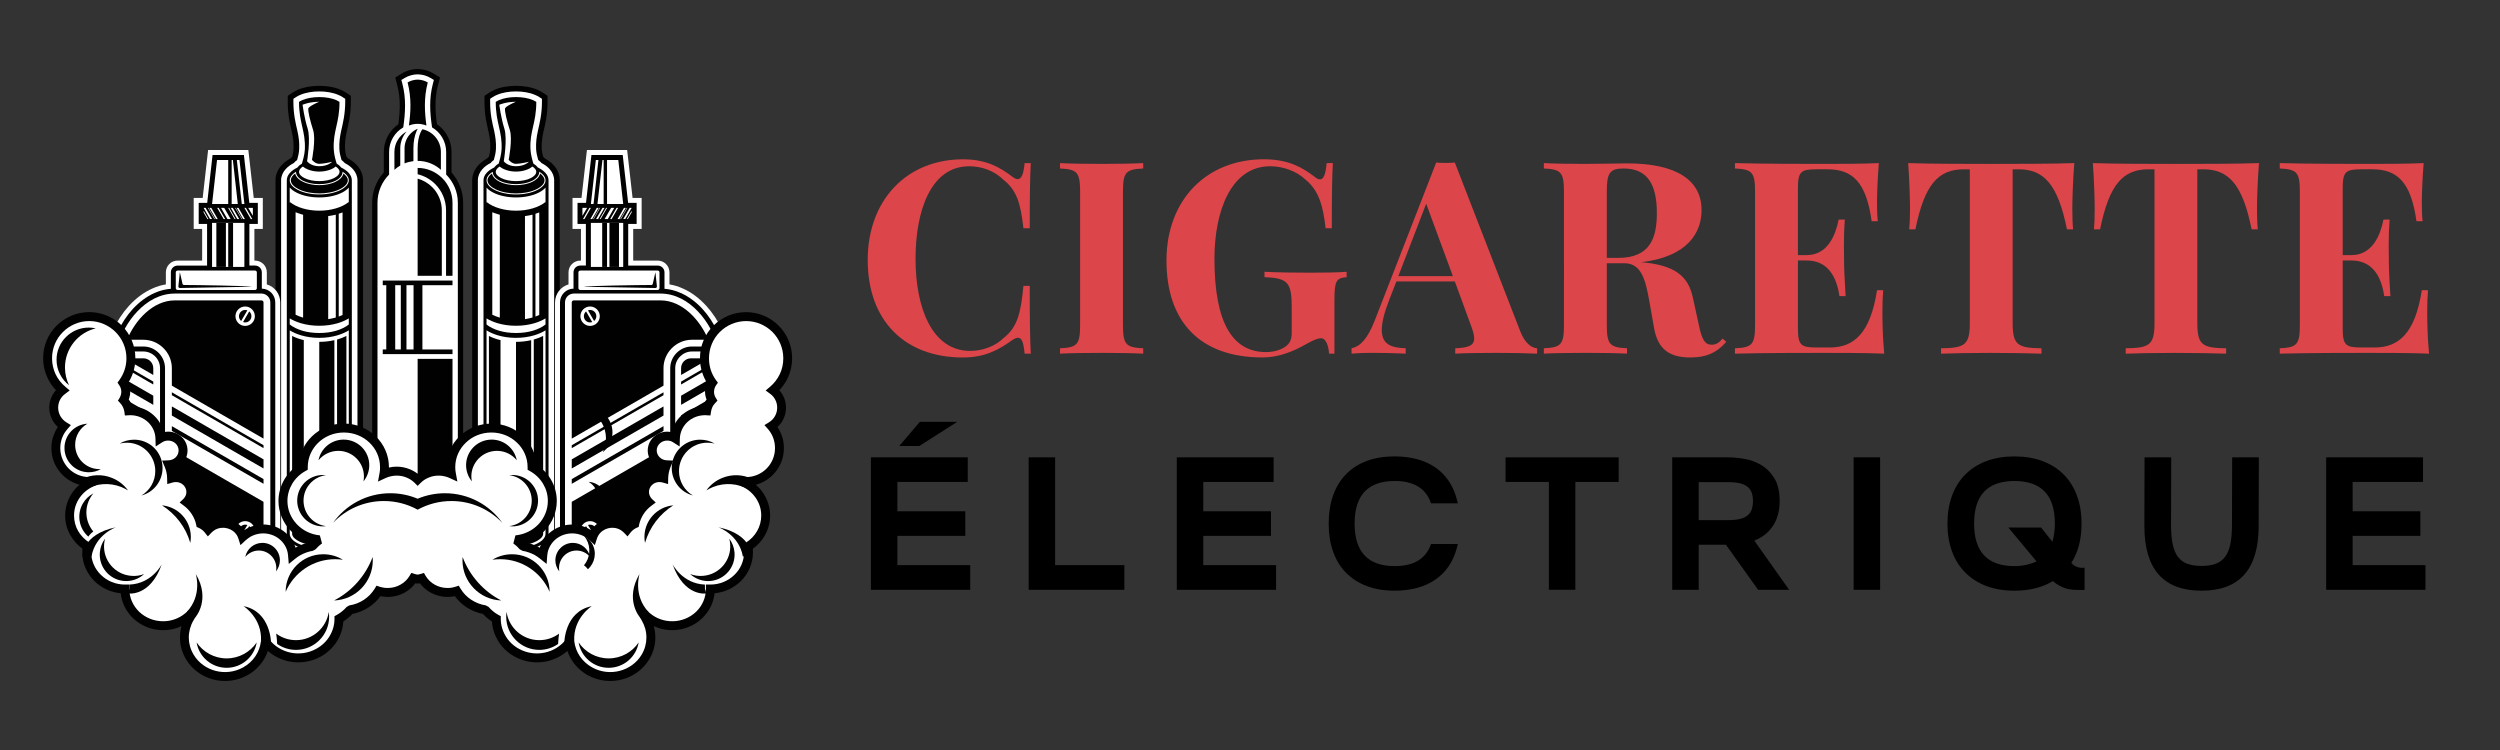 <?xml version="1.0" encoding="utf-8"?>
<!-- Generator: Adobe Illustrator 16.0.0, SVG Export Plug-In . SVG Version: 6.00 Build 0)  -->
<!DOCTYPE svg PUBLIC "-//W3C//DTD SVG 1.1 Tiny//EN" "http://www.w3.org/Graphics/SVG/1.1/DTD/svg11-tiny.dtd">
<svg version="1.1" baseProfile="tiny" id="Calque_1" xmlns:x="http://ns.adobe.com/Extensibility/1.0/" xmlns:i="http://ns.adobe.com/AdobeIllustrator/10.0/" xmlns:graph="http://ns.adobe.com/Graphs/1.0/"
	 xmlns="http://www.w3.org/2000/svg" xmlns:xlink="http://www.w3.org/1999/xlink" xmlns:a="http://ns.adobe.com/AdobeSVGViewerExtensions/3.0/"
	 x="0px" y="0px" width="200px" height="60px" viewBox="0 0 200 60" xml:space="preserve">
<rect x="0" y="0" width="200" height="60" fill="#333333" stroke="none"/>
<g>
	<path fill="#DC4549" d="M80.993,14.142c0.158,0.126,0.305,0.189,0.42,0.189c0.305,0,0.473-0.399,0.557-1.282h0.494
		c-0.063,1.104-0.084,2.586-0.084,5.214h-0.505c-0.231-1.977-0.504-3.017-1.619-3.9c-0.715-0.694-1.703-1.062-2.723-1.062
		c-3.091,0-4.29,3.606-4.29,7.412c0,3.858,1.293,7.359,4.374,7.359c0.946,0,1.987-0.347,2.681-1.041
		c1.114-0.862,1.377-2.061,1.577-4.163h0.505c0,2.733,0.021,4.279,0.084,5.425H81.97c-0.084-0.883-0.221-1.272-0.526-1.272
		c-0.126,0-0.273,0.063-0.452,0.179c-1.051,0.746-2.124,1.398-3.974,1.398c-4.563,0-7.601-2.87-7.601-7.801
		c0-4.815,3.144-8.053,7.622-8.053C78.932,12.744,80.046,13.417,80.993,14.142z"/>
	<path fill="#DC4549" d="M91.456,13.479c-1.377,0.063-1.619,0.284-1.619,1.851v10.682c0,1.566,0.252,1.787,1.619,1.85v0.431
		c-0.778-0.042-2.061-0.063-3.259-0.063c-1.377,0-2.67,0.021-3.396,0.063v-0.431c1.367-0.063,1.608-0.284,1.608-1.85V15.33
		c0-1.566-0.252-1.787-1.608-1.851v-0.431c0.725,0.042,2.019,0.063,3.396,0.063c1.199,0,2.481-0.021,3.259-0.063V13.479z"/>
	<path fill="#DC4549" d="M105.167,14.142c0.158,0.137,0.305,0.21,0.432,0.21c0.293,0,0.451-0.41,0.535-1.304h0.494
		c-0.063,1.104-0.084,2.586-0.084,5.214h-0.494c-0.199-1.724-0.504-2.996-1.619-3.9c-0.705-0.673-1.797-1.062-2.819-1.062
		c-3.142,0-4.456,3.617-4.456,7.401c0,5.173,1.472,7.465,4.132,7.465c0.682,0,1.198-0.2,1.524-0.421
		c0.4-0.284,0.525-0.599,0.525-1.125v-2.113c0-1.956-0.367-2.26-2.177-2.334v-0.431c0.883,0.053,2.524,0.074,3.681,0.074
		c1.209,0,2.24-0.021,2.891-0.074v0.431c-0.82,0.074-0.977,0.263-0.977,1.85v4.269h-0.432c-0.021-0.494-0.211-1.23-0.631-1.23
		c-0.211,0-0.463,0.063-1.156,0.441c-1.051,0.61-2.24,1.093-3.534,1.093c-5.024,0-7.684-2.88-7.684-7.748
		c0-4.899,3.238-8.106,7.79-8.106C103.063,12.744,104.179,13.385,105.167,14.142z"/>
	<path fill="#DC4549" d="M121.612,26.485c0.4,1.03,0.947,1.356,1.357,1.377v0.431c-0.852-0.042-2.094-0.063-3.271-0.063
		c-1.334,0-2.564,0.021-3.279,0.063v-0.431c1.031-0.042,1.514-0.2,1.514-0.789c0-0.252-0.084-0.588-0.252-1.02l-1.293-3.533h-4.678
		l-0.58,1.493c-0.408,1.051-0.588,1.819-0.588,2.386c0,1.136,0.736,1.43,1.914,1.461v0.431c-0.979-0.042-1.787-0.063-2.682-0.063
		c-0.631,0-1.219,0.021-1.65,0.063v-0.431c0.631-0.116,1.262-0.673,1.871-2.26l4.9-12.595c0.23,0.021,0.482,0.031,0.746,0.031
		c0.252,0,0.514-0.01,0.746-0.031L121.612,26.485z M114.095,16.297l-2.229,5.793h4.363L114.095,16.297z"/>
	<path fill="#DC4549" d="M138.101,27.347c-0.768,0.883-1.6,1.251-2.861,1.251c-1.545,0-2.586-0.536-2.912-2.334l-0.377-2.145
		c-0.316-1.798-0.664-3.06-2.01-3.06h-1.396v4.952c0,1.566,0.252,1.787,1.617,1.85v0.431c-0.777-0.042-2.061-0.063-3.258-0.063
		c-1.377,0-2.67,0.021-3.396,0.063v-0.431c1.367-0.063,1.609-0.284,1.609-1.85V15.33c0-1.566-0.252-1.787-1.609-1.851v-0.431
		c0.727,0.042,2.061,0.063,3.27,0.063c1.41,0,2.84-0.042,3.385-0.042c4.006,0,5.963,1.377,5.963,3.743
		c0,1.745-1.063,3.732-4.838,4.163h0.012c2.607,0.221,3.752,1.051,4.131,2.839l0.484,2.218c0.242,1.146,0.482,1.545,1.02,1.545
		c0.367,0,0.6-0.168,0.873-0.494L138.101,27.347z M128.544,15.33v5.299h0.924c2.545,0,3.08-1.598,3.08-3.575
		c0-2.26-0.715-3.575-2.67-3.575C128.774,13.479,128.544,13.848,128.544,15.33z"/>
	<path fill="#DC4549" d="M150.739,28.293c-1.461-0.063-3.48-0.063-4.932-0.063c-1.439,0-4.666,0-7.012,0.063v-0.431
		c1.367-0.063,1.609-0.284,1.609-1.85V15.33c0-1.566-0.252-1.787-1.609-1.851v-0.431c2.346,0.063,5.572,0.063,7.012,0.063
		c1.314,0,3.176,0,4.5-0.063c-0.104,1.272-0.146,2.565-0.146,3.186c0,0.567,0.021,1.114,0.063,1.461h-0.494
		c-0.43-3.154-1.555-4.152-3.531-4.152h-0.883c-1.252,0-1.482,0.189-1.482,1.535v5.331h0.693c1.725,0,2.334-1.672,2.564-2.839h0.494
		c-0.063,0.915-0.072,1.535-0.072,2.029c0,0.399,0.01,0.715,0.01,1.03c0,0.704,0.021,1.419,0.125,3.059h-0.494
		c-0.221-1.514-0.902-2.849-2.627-2.849h-0.693v5.425c0,1.346,0.23,1.535,1.482,1.535h1.061c1.924,0,3.248-1.114,3.785-4.584h0.494
		c-0.043,0.463-0.063,1.104-0.063,1.809C150.593,25.665,150.612,27,150.739,28.293z"/>
	<path fill="#DC4549" d="M165.786,16.708c0,0.641,0.021,1.24,0.063,1.64h-0.494c-0.725-3.627-1.861-4.804-3.869-4.804h-0.473v12.29
		c0,1.755,0.389,2.008,2.303,2.029v0.431c-0.914-0.032-2.514-0.063-4.1-0.063c-1.588,0-3.082,0.031-3.934,0.063v-0.431
		c1.914-0.021,2.303-0.273,2.303-2.029v-12.29h-0.473c-2.029,0-3.143,1.167-3.879,4.804h-0.494c0.041-0.399,0.063-0.999,0.063-1.64
		c0-0.715-0.043-2.197-0.146-3.659c1.943,0.063,4.73,0.063,6.654,0.063s4.689,0,6.635-0.063
		C165.827,14.51,165.786,15.992,165.786,16.708z"/>
	<path fill="#DC4549" d="M180.56,16.708c0,0.641,0.021,1.24,0.064,1.64h-0.494c-0.727-3.627-1.861-4.804-3.869-4.804h-0.475v12.29
		c0,1.755,0.391,2.008,2.303,2.029v0.431c-0.914-0.032-2.512-0.063-4.1-0.063s-3.08,0.031-3.932,0.063v-0.431
		c1.914-0.021,2.303-0.273,2.303-2.029v-12.29h-0.475c-2.027,0-3.143,1.167-3.879,4.804h-0.494c0.043-0.399,0.064-0.999,0.064-1.64
		c0-0.715-0.043-2.197-0.148-3.659c1.945,0.063,4.73,0.063,6.654,0.063c1.926,0,4.689,0,6.635-0.063
		C180.603,14.51,180.56,15.992,180.56,16.708z"/>
	<path fill="#DC4549" d="M194.325,28.293c-1.463-0.063-3.48-0.063-4.932-0.063c-1.439,0-4.668,0-7.012,0.063v-0.431
		c1.365-0.063,1.607-0.284,1.607-1.85V15.33c0-1.566-0.252-1.787-1.607-1.851v-0.431c2.344,0.063,5.572,0.063,7.012,0.063
		c1.314,0,3.176,0,4.5-0.063c-0.105,1.272-0.148,2.565-0.148,3.186c0,0.567,0.021,1.114,0.064,1.461h-0.494
		c-0.432-3.154-1.557-4.152-3.533-4.152h-0.883c-1.252,0-1.482,0.189-1.482,1.535v5.331h0.693c1.725,0,2.334-1.672,2.566-2.839
		h0.494c-0.064,0.915-0.074,1.535-0.074,2.029c0,0.399,0.01,0.715,0.01,1.03c0,0.704,0.021,1.419,0.127,3.059h-0.494
		c-0.221-1.514-0.904-2.849-2.629-2.849h-0.693v5.425c0,1.346,0.23,1.535,1.482,1.535h1.063c1.924,0,3.248-1.114,3.783-4.584h0.494
		c-0.041,0.463-0.063,1.104-0.063,1.809C194.177,25.665,194.198,27,194.325,28.293z"/>
</g>
<g>
	<path d="M77.42,36.588v1.967h-5.629V40.9h5.433v1.967h-5.433v2.346h5.826v1.969h-7.945V36.588H77.42z M71.941,35.68l1.65-1.938
		h2.996l-3.042,1.938H71.941z"/>
	<path d="M82.292,47.182V36.588h2.119v8.625h5.539v1.969H82.292z"/>
	<path d="M101.891,36.588v1.967h-5.629V40.9h5.417v1.967h-5.417v2.346h5.825v1.969h-7.944V36.588H101.891z"/>
	<path d="M106.294,41.885c0-0.838,0.119-1.59,0.357-2.256c0.236-0.666,0.582-1.23,1.035-1.693c0.455-0.465,1.008-0.818,1.658-1.061
		s1.389-0.363,2.217-0.363c1.32,0,2.41,0.295,3.268,0.885c0.857,0.592,1.434,1.451,1.727,2.582l0.076,0.287h-2.15
		c-0.402-1.191-1.371-1.787-2.904-1.787c-2.141,0-3.209,1.137-3.209,3.406s1.068,3.404,3.209,3.404c1.533,0,2.502-0.59,2.904-1.77
		h2.15l-0.076,0.287c-0.293,1.119-0.869,1.975-1.727,2.564s-1.947,0.885-3.268,0.885c-0.828,0-1.566-0.123-2.217-0.369
		c-0.65-0.248-1.203-0.602-1.658-1.061c-0.453-0.459-0.799-1.021-1.035-1.688C106.413,43.473,106.294,42.723,106.294,41.885z"/>
	<path d="M120.444,36.588h9.049v1.967h-3.465v8.627h-2.119v-8.627h-3.465V36.588z"/>
	<path d="M133.776,36.588h4.48c0.383,0,0.814,0.041,1.293,0.121s0.928,0.244,1.348,0.492c0.418,0.246,0.77,0.6,1.051,1.059
		c0.283,0.459,0.424,1.066,0.424,1.824c0,0.777-0.176,1.436-0.529,1.975s-0.854,0.936-1.498,1.188l2.785,3.936h-2.482l-2.572-3.602
		h-2.18v3.602h-2.119V36.588z M138.21,41.611c0.424,0,0.768-0.035,1.029-0.105c0.264-0.07,0.467-0.174,0.613-0.311
		c0.146-0.135,0.248-0.297,0.303-0.484c0.055-0.186,0.084-0.395,0.084-0.627s-0.029-0.439-0.084-0.621s-0.156-0.34-0.303-0.477
		s-0.35-0.24-0.613-0.311c-0.262-0.07-0.605-0.105-1.029-0.105h-2.314v3.041H138.21z"/>
	<path d="M148.29,47.182V36.588h2.119v10.594H148.29z"/>
	<path d="M155.796,41.885c0-0.828,0.123-1.574,0.371-2.24c0.246-0.666,0.602-1.23,1.066-1.695c0.465-0.463,1.027-0.818,1.688-1.066
		s1.404-0.371,2.232-0.371c0.826,0,1.574,0.123,2.24,0.371s1.23,0.604,1.693,1.066c0.465,0.465,0.82,1.029,1.068,1.695
		c0.246,0.666,0.369,1.412,0.369,2.24c0,1.25-0.271,2.301-0.816,3.146c0.141,0.162,0.303,0.273,0.484,0.334s0.373,0.076,0.574,0.045
		v1.785h-0.543c-0.506,0-0.92-0.074-1.242-0.227c-0.322-0.15-0.57-0.313-0.742-0.484c-0.846,0.516-1.875,0.771-3.086,0.771
		c-0.828,0-1.572-0.123-2.232-0.369c-0.66-0.248-1.223-0.604-1.688-1.068c-0.465-0.463-0.82-1.027-1.066-1.693
		C155.919,43.459,155.796,42.711,155.796,41.885z M161.153,45.289c0.342,0,0.666-0.035,0.969-0.105s0.57-0.162,0.801-0.273
		l-2.254-2.707h2.617l0.908,1.135c0.131-0.465,0.197-0.949,0.197-1.453c0-2.27-1.08-3.406-3.238-3.406
		c-2.148,0-3.225,1.137-3.225,3.406S159.005,45.289,161.153,45.289z"/>
	<path d="M171.55,42.082l0.014-5.494h2.135l-0.016,5.402c0,0.605,0.043,1.117,0.129,1.537c0.086,0.418,0.225,0.756,0.416,1.014
		c0.191,0.256,0.441,0.443,0.75,0.559c0.307,0.117,0.688,0.174,1.143,0.174c0.453,0,0.834-0.057,1.143-0.174
		c0.307-0.115,0.557-0.303,0.748-0.559c0.191-0.258,0.33-0.596,0.416-1.014c0.086-0.42,0.129-0.932,0.129-1.537l0.016-5.402h2.133
		l-0.014,5.494c0,3.449-1.523,5.174-4.57,5.174S171.55,45.531,171.55,42.082z"/>
	<path d="M193.841,36.588v1.967h-5.629V40.9h5.418v1.967h-5.418v2.346h5.826v1.969h-7.945V36.588H193.841z"/>
</g>
<path fill-rule="evenodd" fill="#FFFFFF" d="M825.056,159.354c2.054,0.918,3.241,2.981,3.137,5.096
	c0.14,0.043,0.27,0.087,0.408,0.147c0.771,0.347,1.343,0.971,1.629,1.698c1.5-1.698,3.979-2.305,6.153-1.334
	c1.924,0.866,3.086,2.729,3.146,4.706c0.521-0.044,1.058,0,1.586,0.139c-0.104-0.598-0.043-1.23,0.226-1.829
	c0.329-0.736,0.91-1.282,1.586-1.586c0.685,0.304,1.257,0.85,1.586,1.586c0.269,0.599,0.338,1.231,0.226,1.829
	c0.528-0.139,1.065-0.183,1.595-0.139c0.052-1.977,1.213-3.84,3.137-4.706c2.176-0.971,4.663-0.364,6.154,1.334
	c0.294-0.728,0.857-1.352,1.638-1.698c0.13-0.061,0.26-0.104,0.399-0.147c-0.096-2.114,1.083-4.178,3.137-5.096
	c2.678-1.196,5.824,0,7.021,2.678c1.065,2.4,0.217,5.166-1.89,6.578c0.009,0.026,0.026,0.043,0.034,0.069
	c0.711,1.586,0,3.441-1.586,4.151c-0.485,0.208-0.987,0.295-1.481,0.269c0.928,2.583-0.286,5.486-2.834,6.63
	c-1.621,0.72-3.398,0.572-4.828-0.251c-0.338,0.391-0.771,0.72-1.273,0.945c-0.867,0.39-1.803,0.416-2.644,0.146
	c-0.026,1.18-0.711,2.288-1.854,2.801c-1.587,0.71-3.441,0-4.152-1.587c-0.347-0.771-0.355-1.62-0.077-2.366
	c-0.841-0.121-1.63-0.468-2.306-0.988c-0.668,0.521-1.465,0.867-2.297,0.988c0.269,0.746,0.269,1.595-0.086,2.366
	c-0.703,1.587-2.565,2.297-4.144,1.587c-1.144-0.513-1.837-1.621-1.863-2.801c-0.832,0.27-1.769,0.243-2.635-0.146
	c-0.512-0.226-0.936-0.555-1.282-0.945c-1.422,0.823-3.207,0.971-4.819,0.251c-2.557-1.144-3.762-4.047-2.843-6.63
	c-0.485,0.026-0.997-0.061-1.482-0.269c-1.577-0.71-2.288-2.565-1.577-4.151c0.009-0.026,0.018-0.043,0.026-0.069
	c-2.106-1.412-2.955-4.178-1.881-6.578C819.24,159.354,822.377,158.157,825.056,159.354L825.056,159.354z"/>
<path fill="#010101" d="M792.026,68.003c-1.102,0.485-1.968,1.283-2.557,2.236c-0.546,0.884-0.85,1.906-0.858,2.955
	c-0.043,0.018-0.087,0.034-0.121,0.052c-0.442,0.191-0.814,0.469-1.127,0.789c-0.164,0.173-0.313,0.355-0.441,0.555
	c-0.746-0.676-1.664-1.136-2.645-1.353c-1.16-0.251-2.409-0.147-3.579,0.373c-1.022,0.459-1.854,1.187-2.444,2.063
	c-0.511,0.771-0.84,1.664-0.936,2.592c-0.139,0-0.277,0.009-0.416,0.018c-0.078,0.008-0.147,0.017-0.226,0.025
	c0-0.139-0.017-0.277-0.025-0.416c-0.044-0.355-0.139-0.702-0.295-1.031c-0.398-0.91-1.136-1.568-2.002-1.898l-0.009-0.008
	l-0.009,0.008c-0.857,0.33-1.595,0.988-2.002,1.898c-0.147,0.329-0.243,0.676-0.286,1.031c-0.018,0.139-0.026,0.277-0.026,0.416
	c-0.077-0.009-0.155-0.018-0.233-0.025c-0.139-0.009-0.277-0.018-0.407-0.018c-0.104-0.928-0.425-1.82-0.945-2.592
	c-0.58-0.876-1.412-1.604-2.443-2.063c-1.17-0.521-2.419-0.624-3.579-0.373c-0.98,0.217-1.891,0.677-2.645,1.353
	c-0.121-0.199-0.269-0.382-0.433-0.555c-0.313-0.32-0.694-0.598-1.127-0.789c-0.044-0.018-0.078-0.034-0.121-0.052
	c-0.018-1.049-0.321-2.071-0.858-2.955c-0.59-0.953-1.465-1.751-2.565-2.236c-1.456-0.659-3.042-0.65-4.42-0.13
	c-1.378,0.528-2.557,1.586-3.216,3.042c-0.572,1.291-0.632,2.687-0.277,3.952c0.338,1.161,1.031,2.219,2.02,2.981
	c-0.286,0.823-0.26,1.698,0.043,2.47c0.33,0.867,0.988,1.604,1.89,2.011c0.277,0.121,0.555,0.208,0.841,0.251
	c0.069,0.018,0.139,0.026,0.217,0.035c-0.295,1.23-0.165,2.496,0.312,3.605c0.555,1.291,1.569,2.392,2.956,3.008
	c0.857,0.381,1.759,0.537,2.644,0.494l0,0c0.797-0.044,1.568-0.243,2.271-0.59c0.13,0.121,0.269,0.233,0.407,0.338
	c0.243,0.173,0.503,0.329,0.78,0.45c0.477,0.217,0.971,0.33,1.465,0.356c0.32,0.025,0.641,0,0.953-0.053
	c0.087,0.485,0.277,0.945,0.546,1.353c0.364,0.546,0.884,1.005,1.534,1.3c0.91,0.398,1.898,0.398,2.756,0.069
	c0.867-0.329,1.604-0.988,2.011-1.898c0.19-0.434,0.295-0.893,0.313-1.343c0.009-0.286-0.018-0.572-0.078-0.85
	c0.615-0.156,1.196-0.416,1.716-0.78c0.528,0.364,1.109,0.624,1.716,0.78c-0.052,0.277-0.078,0.563-0.069,0.85
	c0.018,0.45,0.113,0.909,0.313,1.343c0.406,0.91,1.144,1.569,2.002,1.898c0.867,0.329,1.854,0.329,2.765-0.069
	c0.642-0.295,1.161-0.754,1.533-1.3c0.27-0.407,0.451-0.867,0.538-1.353c0.312,0.053,0.633,0.078,0.953,0.053
	c0.494-0.026,0.997-0.14,1.474-0.356c0.277-0.121,0.537-0.277,0.771-0.45c0.146-0.104,0.277-0.217,0.407-0.338
	c0.702,0.347,1.482,0.546,2.271,0.59l0,0c0.884,0.043,1.794-0.113,2.652-0.494c1.378-0.616,2.4-1.717,2.955-3.008
	c0.477-1.109,0.599-2.375,0.313-3.605c0.069-0.009,0.139-0.018,0.217-0.035c0.286-0.043,0.563-0.13,0.832-0.251
	c0.91-0.407,1.568-1.144,1.898-2.011c0.294-0.771,0.329-1.646,0.034-2.47c0.988-0.763,1.689-1.82,2.02-2.981
	c0.363-1.266,0.303-2.661-0.277-3.952c-0.65-1.456-1.829-2.514-3.216-3.042C795.068,67.353,793.482,67.344,792.026,68.003
	L792.026,68.003z M785.058,84.418c0.339,1.95,2.037,3.44,4.083,3.44c2.288,0,4.151-1.863,4.151-4.151
	c0-0.658-0.156-1.282-0.434-1.837c0.043,0.233,0.061,0.468,0.061,0.71c0,2.297-1.854,4.152-4.143,4.152
	C787.146,86.732,785.734,85.787,785.058,84.418L785.058,84.418z M763.643,84.418c-0.339,1.95-2.046,3.44-4.092,3.44
	c-2.288,0-4.143-1.863-4.143-4.151c0-0.658,0.156-1.282,0.425-1.837c-0.034,0.233-0.061,0.468-0.061,0.71
	c0,2.297,1.854,4.152,4.151,4.152C761.554,86.732,762.966,85.787,763.643,84.418L763.643,84.418z M774.346,75.985
	c0.494,0.269,0.91,0.701,1.161,1.256c0.113,0.252,0.182,0.512,0.217,0.763c0.035,0.27,0.026,0.538-0.026,0.798l-0.129,0.711
	l0.71-0.183c0.234-0.061,0.477-0.104,0.711-0.121c0.233-0.018,0.477-0.018,0.728,0l0.486,0.034l0.008-0.493
	c0.026-0.91,0.313-1.803,0.823-2.557c0.485-0.737,1.179-1.344,2.046-1.726c0.979-0.441,2.028-0.528,3.008-0.32
	c0.996,0.217,1.915,0.745,2.608,1.534l0.503,0.572l0.277-0.711c0.13-0.313,0.312-0.606,0.555-0.858
	c0.233-0.242,0.511-0.442,0.84-0.589c0.061-0.026,0.122-0.052,0.165-0.069c0.061-0.017,0.121-0.044,0.173-0.052l0.356-0.104
	l-0.018-0.364c-0.053-0.988,0.208-1.949,0.719-2.773c0.485-0.806,1.222-1.464,2.142-1.88c1.222-0.547,2.548-0.547,3.709-0.104
	c1.152,0.442,2.149,1.326,2.695,2.548c0.485,1.083,0.537,2.254,0.234,3.311c-0.313,1.075-0.988,2.037-1.959,2.688l-0.329,0.225
	l0.164,0.364l0.018,0.035l0.018,0.025l0,0c0.294,0.677,0.294,1.404,0.052,2.046s-0.728,1.188-1.404,1.482
	c-0.208,0.095-0.416,0.155-0.615,0.199c-0.096,0.017-0.182,0.025-0.277,0.034c-0.303-0.797-1.257-2.773-3.336-3.502
	c0,0,2.001,1.509,2.746,5.184c0.104,0.857-0.025,1.707-0.354,2.47c-0.46,1.084-1.317,2.002-2.479,2.514
	c-0.728,0.329-1.481,0.459-2.227,0.424l0,0c-0.624-0.034-1.23-0.19-1.794-0.45l-0.711-0.39c0,0-1.317-1.014-1.69-2.253
	c0,0-0.468,1.49,1.152,2.824c-0.068,0.07-0.146,0.131-0.225,0.191c-0.191,0.139-0.39,0.26-0.607,0.355
	c-0.372,0.165-0.763,0.251-1.144,0.277c-0.398,0.025-0.798-0.026-1.17-0.147l-0.589-0.19l-0.018,0.624
	c-0.009,0.511-0.165,1.005-0.442,1.421c-0.269,0.407-0.659,0.746-1.136,0.962c-0.676,0.304-1.412,0.304-2.045,0.061
	c-0.642-0.242-1.188-0.736-1.49-1.412c-0.148-0.32-0.218-0.658-0.234-0.997c-0.009-0.347,0.052-0.693,0.164-1.014l0.199-0.537
	l-0.563-0.087c-0.737-0.112-1.438-0.407-2.037-0.858c-0.112-0.087-0.226-0.182-0.338-0.286c-0.104,0.104-0.217,0.199-0.338,0.286
	c-0.59,0.451-1.291,0.746-2.037,0.858l-0.563,0.087l0.199,0.537c0.121,0.32,0.173,0.667,0.164,1.014
	c-0.009,0.339-0.086,0.677-0.233,0.997c-0.304,0.676-0.85,1.17-1.482,1.412c-0.642,0.243-1.378,0.243-2.046-0.061
	c-0.485-0.216-0.866-0.555-1.135-0.962c-0.286-0.416-0.442-0.91-0.451-1.421l-0.009-0.624l-0.598,0.19
	c-0.373,0.121-0.763,0.173-1.17,0.147c-0.382-0.026-0.763-0.112-1.136-0.277c-0.217-0.096-0.425-0.217-0.606-0.355
	c-0.078-0.061-0.156-0.121-0.233-0.191c1.62-1.334,1.152-2.824,1.152-2.824c-0.373,1.239-1.682,2.253-1.682,2.253l-0.711,0.39
	c-0.563,0.26-1.179,0.416-1.803,0.45l0,0c-0.736,0.035-1.499-0.095-2.219-0.424c-1.161-0.512-2.02-1.43-2.479-2.514
	c-0.329-0.763-0.459-1.612-0.364-2.47c0.746-3.675,2.747-5.184,2.747-5.184c-2.08,0.729-3.024,2.705-3.336,3.502
	c-0.087-0.009-0.183-0.018-0.269-0.034c-0.208-0.044-0.416-0.104-0.624-0.199c-0.668-0.295-1.162-0.841-1.404-1.482
	c-0.243-0.642-0.243-1.369,0.061-2.046l0,0l0.009-0.025l0.017-0.035l0.174-0.364l-0.338-0.225c-0.971-0.65-1.646-1.612-1.95-2.688
	c-0.303-1.057-0.251-2.228,0.234-3.311c0.546-1.222,1.534-2.105,2.695-2.548c1.152-0.442,2.479-0.442,3.7,0.104
	c0.928,0.416,1.656,1.074,2.15,1.88c0.502,0.824,0.763,1.785,0.719,2.773l-0.018,0.364l0.348,0.104
	c0.051,0.008,0.112,0.035,0.173,0.052c0.052,0.018,0.104,0.043,0.173,0.069c0.321,0.146,0.607,0.347,0.832,0.589
	c0.243,0.252,0.434,0.546,0.555,0.858l0.286,0.711l0.503-0.572c0.685-0.789,1.612-1.317,2.608-1.534
	c0.971-0.208,2.02-0.121,2.999,0.32c0.867,0.382,1.561,0.988,2.055,1.726c0.502,0.754,0.788,1.646,0.814,2.557l0.017,0.493
	l0.485-0.034c0.243-0.018,0.486-0.018,0.72,0c0.234,0.018,0.477,0.061,0.72,0.121l0.701,0.183l-0.129-0.711
	c-0.044-0.26-0.053-0.528-0.018-0.798c0.025-0.251,0.095-0.511,0.208-0.763C773.436,76.687,773.852,76.254,774.346,75.985
	L774.346,75.985z M774.346,77.397c-0.252,0.2-0.468,0.459-0.606,0.771c-0.122,0.269-0.174,0.546-0.174,0.823
	c-0.139-0.485-0.112-1.014,0.104-1.499c0.156-0.355,0.39-0.642,0.676-0.857c0.286,0.216,0.528,0.502,0.685,0.857
	c0.217,0.485,0.243,1.014,0.104,1.499c0-0.277-0.061-0.555-0.173-0.823C774.813,77.856,774.605,77.598,774.346,77.397
	L774.346,77.397z M771.104,88.525c0.295,0.572,0.329,1.266,0.052,1.89c-0.494,1.109-1.794,1.604-2.903,1.109
	c-0.677-0.303-1.127-0.91-1.257-1.586c0.217,0.434,0.58,0.798,1.058,1.015c1.109,0.493,2.409,0,2.903-1.11
	C771.147,89.41,771.19,88.951,771.104,88.525L771.104,88.525z M755.746,69.667c1.291,0.572,2.08,1.794,2.167,3.111
	c-0.199-1.066-0.901-2.02-1.968-2.496c-1.733-0.771-3.761,0-4.532,1.733c-0.745,1.664-0.052,3.605,1.543,4.438
	c-0.07-0.026-0.14-0.053-0.199-0.078c-1.855-0.832-2.688-2.999-1.855-4.854C751.725,69.667,753.9,68.844,755.746,69.667
	L755.746,69.667z M766.884,75.031c2.054,0.599,3.241,2.748,2.644,4.811c-0.053,0.173-0.113,0.338-0.183,0.503
	c0.269-1.89-0.875-3.735-2.756-4.281c-1.881-0.547-3.849,0.39-4.628,2.132c0.025-0.174,0.069-0.347,0.121-0.521
	C762.68,75.612,764.829,74.434,766.884,75.031L766.884,75.031z M777.587,88.525c-0.286,0.572-0.329,1.266-0.043,1.89
	c0.493,1.109,1.794,1.604,2.903,1.109c0.676-0.303,1.126-0.91,1.257-1.586c-0.217,0.434-0.581,0.798-1.058,1.015
	c-1.109,0.493-2.409,0-2.903-1.11C777.553,89.41,777.509,88.951,777.587,88.525L777.587,88.525z M792.945,69.667
	c-1.283,0.572-2.08,1.794-2.167,3.111c0.208-1.066,0.91-2.02,1.977-2.496c1.725-0.771,3.761,0,4.532,1.733
	c0.745,1.664,0.053,3.605-1.543,4.438c0.061-0.026,0.13-0.053,0.199-0.078c1.855-0.832,2.679-2.999,1.855-4.854
	C796.967,69.667,794.8,68.844,792.945,69.667L792.945,69.667z M781.808,75.031c-2.054,0.599-3.232,2.748-2.634,4.811
	c0.043,0.173,0.111,0.338,0.182,0.503c-0.277-1.89,0.875-3.735,2.756-4.281c1.881-0.547,3.84,0.39,4.619,2.132
	c-0.025-0.174-0.061-0.347-0.112-0.521C786.02,75.612,783.87,74.434,781.808,75.031L781.808,75.031z"/>
<path fill-rule="evenodd" fill="#010101" d="M38.955,12.685c0.052-0.056,0.102-0.1,0.159-0.151c0.056-0.203,0.102-0.422,0.105-0.629
	c0.024-0.467-0.033-0.895-0.133-1.351c-0.074-0.337-0.153-0.675-0.214-1.013c-0.078-0.46-0.112-0.928-0.112-1.394V7.664l0.404-0.271
	c0.123-0.079,0.253-0.146,0.394-0.208c0.529-0.229,1.148-0.32,1.722-0.32c0.579,0,1.198,0.091,1.727,0.32
	c0.133,0.062,0.263,0.13,0.387,0.208l0.411,0.271v0.484c0,0.465-0.039,0.933-0.117,1.394c-0.057,0.338-0.137,0.676-0.215,1.013
	c-0.095,0.456-0.157,0.883-0.135,1.351c0.011,0.208,0.056,0.426,0.113,0.629c0.049,0.052,0.105,0.095,0.151,0.151
	c0.27,0.147,0.518,0.327,0.715,0.558c0.292,0.333,0.466,0.738,0.466,1.182c0,9.635,0,18.55,0,28.279
	c0,0.832-0.585,1.447-1.288,1.801c-0.669,0.338-1.468,0.473-2.215,0.473c-0.743,0-1.542-0.135-2.211-0.473
	c-0.703-0.354-1.294-0.969-1.294-1.801c0-9.729,0-18.644,0-28.279c0-0.444,0.181-0.849,0.468-1.182
	C38.444,13.012,38.692,12.833,38.955,12.685L38.955,12.685z"/>
<path fill-rule="evenodd" fill="#FFFFFF" d="M39.244,13.045c0.073-0.095,0.164-0.173,0.263-0.247
	c0.085-0.28,0.153-0.596,0.169-0.877c0.024-0.518-0.038-0.962-0.145-1.463c-0.074-0.332-0.158-0.657-0.214-0.995
	c-0.073-0.438-0.107-0.872-0.107-1.315V7.905l0.203-0.135c0.1-0.067,0.213-0.124,0.32-0.169c0.472-0.208,1.034-0.287,1.547-0.287
	c0.512,0,1.075,0.079,1.546,0.287c0.112,0.045,0.219,0.102,0.321,0.169l0.209,0.135v0.243c0,0.443-0.04,0.878-0.113,1.315
	c-0.057,0.337-0.135,0.663-0.208,0.995c-0.112,0.501-0.168,0.946-0.146,1.463c0.012,0.281,0.085,0.597,0.169,0.877
	c0.095,0.074,0.185,0.152,0.264,0.247c0.247,0.124,0.478,0.287,0.657,0.496c0.219,0.247,0.354,0.551,0.354,0.884
	c0,9.527,0,18.703,0,28.279c0,0.654-0.493,1.121-1.039,1.396c-0.602,0.303-1.339,0.428-2.014,0.428c-0.669,0-1.407-0.125-2.01-0.428
	c-0.544-0.275-1.04-0.742-1.04-1.396c0-9.576,0-18.752,0-28.279c0-0.333,0.135-0.637,0.354-0.884
	C38.764,13.332,38.995,13.168,39.244,13.045L39.244,13.045z"/>
<path fill="#010101" d="M42.674,13.091c0.134,0.078,0.247,0.173,0.327,0.275c0.011,0.011,0.016,0.023,0.028,0.034
	c0.259,0.125,0.466,0.271,0.613,0.439c0.157,0.173,0.241,0.37,0.241,0.585V26.24l0.006,0.012l-0.006,0.005v16.445
	c0,0.395-0.303,0.744-0.792,0.992c-0.468,0.236-1.108,0.381-1.811,0.381s-1.345-0.145-1.807-0.381
	c-0.488-0.248-0.793-0.598-0.793-0.992V26.258l-0.011-0.005l0.011-0.012V14.424c0-0.215,0.084-0.412,0.243-0.585
	c0.146-0.169,0.353-0.314,0.613-0.439c0.005-0.011,0.016-0.022,0.022-0.034c0.084-0.102,0.191-0.198,0.333-0.275
	c0.05-0.151,0.213-0.681,0.236-1.148c0.06-1.485-0.468-2.075-0.468-3.795c0.074-0.046,0.164-0.091,0.253-0.136
	c0.354-0.151,0.837-0.247,1.367-0.247c0.534,0,1.019,0.096,1.367,0.247c0.095,0.044,0.179,0.09,0.258,0.136
	c0,1.72-0.535,2.31-0.467,3.795C42.46,12.41,42.623,12.939,42.674,13.091L42.674,13.091z M41.28,8.142
	c-0.822,0-1.339,0.241-1.339,0.241s0.141,1.058,0.405,1.896c0.264,0.833-0.045,2.621-0.045,2.621s0.28,0.399,0.979,0.399
	c0.703,0,1.029-0.354,1.029-0.354s-0.692,0.162-1.029,0.162c-0.333,0-0.585-0.32-0.585-0.32s0.321-1.643,0.096-2.367
	c-0.23-0.732-0.444-1.524-0.382-1.772C40.615,8.4,41.28,8.142,41.28,8.142L41.28,8.142z M38.945,16.174
	c0.253,0.203,0.596,0.376,1,0.494c0.4,0.119,0.851,0.187,1.334,0.187s0.939-0.068,1.337-0.187c0.406-0.118,0.749-0.291,1.001-0.494
	l0.024,0.028V15.01c-0.135,0.151-0.321,0.291-0.551,0.404c-0.468,0.236-1.108,0.381-1.811,0.381s-1.345-0.145-1.807-0.381
	c-0.229-0.113-0.416-0.253-0.55-0.404v1.192L38.945,16.174z M43.14,16.994c-0.095,0.039-0.197,0.073-0.304,0.107v8.224
	c0.107-0.04,0.208-0.08,0.304-0.129V16.994z M42.601,17.175c-0.191,0.044-0.394,0.084-0.603,0.112v8.245
	c0.209-0.033,0.412-0.078,0.603-0.129V17.175z M39.984,17.181c-0.056-0.018-0.118-0.036-0.173-0.052
	c-0.152-0.045-0.292-0.096-0.428-0.151v8.2c0.169,0.085,0.36,0.157,0.563,0.22l0.039,0.01V17.181z M43.642,25.47
	c-0.253,0.157-0.557,0.287-0.89,0.388c-0.444,0.13-0.945,0.203-1.473,0.203c-0.53,0-1.029-0.073-1.469-0.203
	c-0.332-0.102-0.635-0.231-0.888-0.388v0.489c0.252,0.208,0.601,0.376,1.011,0.5c0.4,0.119,0.855,0.181,1.345,0.181
	c0.489,0,0.95-0.062,1.349-0.181c0.41-0.124,0.754-0.292,1.013-0.5V25.47z M43.451,26.876c-0.237,0.118-0.49,0.214-0.749,0.287
	v12.796c-0.067,0.021-0.141,0.039-0.208,0.059V27.213c-0.41,0.095-0.826,0.135-1.214,0.135V40.15c-0.343,0-0.709-0.027-1.057-0.102
	c-0.058-0.01-0.119-0.023-0.181-0.039V27.208c-0.32-0.072-0.641-0.186-0.928-0.331V40.01c0.084,0.068,0.179,0.117,0.259,0.158
	c0.258,0.129,0.551,0.225,0.85,0.287c0.348,0.074,0.714,0.1,1.057,0.1s0.708-0.025,1.057-0.1c0.305-0.063,0.597-0.158,0.849-0.287
	c0.078-0.041,0.174-0.09,0.266-0.158V26.876z M39.114,40.898v1.266c0.133,0.197,0.41,0.355,0.595,0.443
	c0.563,0.266,1.25,0.361,1.845,0.361c0.344,0,0.709-0.033,1.057-0.107c-0.426,0.131-0.899,0.186-1.332,0.186
	c-0.579,0-1.244-0.102-1.773-0.365c-0.117-0.055-0.269-0.152-0.392-0.27v0.291c0,0.277,0.342,0.502,0.551,0.607
	c0.478,0.242,1.085,0.334,1.615,0.334c0.534,0,1.136-0.092,1.614-0.334c0.213-0.105,0.558-0.33,0.558-0.607v-1.805
	c-0.299,0.141-0.625,0.244-0.958,0.311c-0.41,0.084-0.826,0.117-1.214,0.117c-0.382,0-0.798-0.033-1.21-0.117
	C39.737,41.143,39.407,41.039,39.114,40.898L39.114,40.898z M43.642,26.427c-0.259,0.162-0.563,0.296-0.905,0.398
	c-0.434,0.13-0.934,0.204-1.457,0.204c-0.523,0-1.019-0.074-1.457-0.204c-0.338-0.102-0.647-0.236-0.9-0.398v16.276
	c0,0.299,0.247,0.576,0.656,0.775c0.435,0.221,1.036,0.357,1.7,0.357c0.669,0,1.271-0.137,1.704-0.357
	c0.406-0.199,0.659-0.477,0.659-0.775V26.427z M43.208,13.879c-0.062,0.303-0.337,0.527-0.607,0.657
	c-0.394,0.197-0.883,0.276-1.321,0.276c-0.439,0-0.923-0.08-1.317-0.276c-0.269-0.13-0.544-0.354-0.607-0.657
	C39.165,14.019,39,14.205,39,14.424c0,0.325,0.36,0.573,0.614,0.703c0.496,0.252,1.12,0.348,1.666,0.348
	c0.551,0,1.17-0.096,1.664-0.348c0.259-0.13,0.619-0.378,0.619-0.703C43.563,14.205,43.399,14.019,43.208,13.879L43.208,13.879z
	 M43.14,13.738v0.005v0.005c0,0.286-0.219,0.54-0.572,0.72c-0.333,0.163-0.789,0.264-1.288,0.264c-0.496,0-0.951-0.101-1.284-0.264
	c-0.354-0.18-0.578-0.434-0.578-0.72l0.005-0.005v-0.005c-0.129,0.078-0.236,0.163-0.32,0.258c-0.118,0.136-0.179,0.275-0.179,0.428
	c0,0.296,0.247,0.567,0.656,0.775c0.435,0.221,1.036,0.355,1.7,0.355c0.669,0,1.271-0.135,1.704-0.355
	c0.406-0.208,0.659-0.479,0.659-0.775c0-0.153-0.068-0.292-0.18-0.428C43.377,13.901,43.27,13.816,43.14,13.738L43.14,13.738z
	 M39.722,13.557L39.722,13.557l-0.006,0.006l0,0l-0.006,0.012l0,0l0,0v0.005h-0.006l0,0l0,0l0,0v0.005l0,0l0,0l0,0l0,0v0.006H39.7
	l0,0l0,0l0,0v0.006l0,0l0,0l0,0l0,0l0,0v0.006h-0.006l0,0l0,0l0,0v0.006l0,0l0,0l0,0l0,0v0.006l0,0l0,0h-0.006l0,0v0.006l0,0l0,0
	l0,0l0,0l0,0v0.004l0,0l-0.006,0.006l0,0l0,0l0,0v0.006l0,0l0,0l0,0l0,0v0.006c-0.01,0.021-0.017,0.044-0.017,0.067l0,0l0,0v0.005
	l0,0l0,0l0,0v0.006l0,0l0,0v0.006l0,0l0,0h-0.006v0.006l0,0l0,0l0,0l0,0v0.006l0,0l0,0l0,0l0,0v0.005l0,0l0,0l0,0l0,0l0,0v0.005l0,0
	c0,0.19,0.169,0.365,0.444,0.5c0.298,0.151,0.714,0.241,1.176,0.241c0.465,0,0.878-0.09,1.18-0.241c0.271-0.136,0.44-0.311,0.44-0.5
	l0,0v-0.005l0,0l0,0l0,0l0,0l0,0v-0.005l0,0l0,0l0,0l0,0v-0.006l0,0l0,0l0,0l0,0v-0.006l0,0l0,0l0,0V13.72l0,0l0,0v-0.006l0,0l0,0
	l0,0v-0.005l0,0l0,0c-0.006-0.023-0.012-0.045-0.018-0.067v-0.006l0,0l0,0l0,0l0,0l-0.006-0.006l0,0l0,0l0,0v-0.006l0,0v-0.004l0,0
	l0,0l0,0h-0.005l0,0v-0.006l0,0l0,0l0,0l0,0v-0.006l0,0l0,0l0,0l0,0l-0.005-0.006l0,0l0,0l0,0l0,0v-0.006l0,0l0,0l0,0l0,0l0,0
	l-0.006-0.006l0,0l0,0l0,0l0,0v-0.006l0,0l0,0l0,0l0,0l-0.006-0.005l0,0l0,0l0,0l0,0v-0.005l0,0l0,0l-0.005-0.012h-0.006v-0.006l0,0
	c-0.01-0.017-0.022-0.028-0.034-0.044c-0.05-0.067-0.124-0.135-0.219-0.191c-0.135,0.118-0.314,0.213-0.523,0.281
	c-0.229,0.078-0.5,0.124-0.786,0.124c-0.282,0-0.552-0.045-0.782-0.124c-0.209-0.068-0.388-0.163-0.523-0.281
	c-0.096,0.056-0.169,0.124-0.225,0.191C39.737,13.529,39.728,13.541,39.722,13.557L39.722,13.557z"/>
<path fill-rule="evenodd" fill="#010101" d="M23.219,12.685c0.051-0.056,0.101-0.1,0.157-0.151c0.056-0.203,0.101-0.422,0.107-0.629
	c0.022-0.467-0.034-0.895-0.136-1.351c-0.073-0.337-0.157-0.675-0.213-1.013c-0.079-0.46-0.113-0.928-0.113-1.394V7.664l0.406-0.271
	c0.124-0.079,0.252-0.146,0.386-0.208c0.535-0.229,1.154-0.32,1.728-0.32c0.579,0,1.198,0.091,1.727,0.32
	c0.136,0.062,0.263,0.13,0.388,0.208l0.411,0.271v0.484c0,0.465-0.039,0.933-0.118,1.394c-0.056,0.338-0.141,0.676-0.214,1.013
	c-0.095,0.456-0.157,0.883-0.133,1.351c0.01,0.208,0.055,0.426,0.111,0.629c0.052,0.052,0.102,0.095,0.152,0.151
	c0.265,0.147,0.513,0.327,0.714,0.558c0.292,0.333,0.467,0.738,0.467,1.182c0,9.635,0,18.55,0,28.279
	c0,0.832-0.584,1.447-1.287,1.801c-0.67,0.338-1.468,0.473-2.217,0.473c-0.742,0-1.546-0.135-2.216-0.473
	c-0.698-0.354-1.287-0.969-1.287-1.801c0-9.729,0-18.644,0-28.279c0-0.444,0.173-0.849,0.466-1.182
	C22.707,13.012,22.954,12.833,23.219,12.685L23.219,12.685z"/>
<path fill-rule="evenodd" fill="#FFFFFF" d="M23.5,13.045c0.08-0.095,0.169-0.173,0.271-0.247c0.084-0.28,0.151-0.596,0.163-0.877
	c0.028-0.518-0.034-0.962-0.145-1.463c-0.074-0.332-0.153-0.657-0.209-0.995c-0.073-0.438-0.108-0.872-0.108-1.315V7.905
	l0.204-0.135c0.101-0.067,0.209-0.124,0.32-0.169c0.473-0.208,1.034-0.287,1.546-0.287c0.511,0,1.075,0.079,1.546,0.287
	c0.113,0.045,0.221,0.102,0.321,0.169l0.208,0.135v0.243c0,0.443-0.039,0.878-0.113,1.315c-0.056,0.337-0.134,0.663-0.208,0.995
	c-0.111,0.501-0.169,0.946-0.146,1.463c0.011,0.281,0.085,0.597,0.17,0.877c0.094,0.074,0.184,0.152,0.263,0.247
	c0.243,0.124,0.478,0.287,0.659,0.496c0.219,0.247,0.355,0.551,0.355,0.884c0,9.527,0,18.703,0,28.279
	c0,0.654-0.496,1.121-1.041,1.396c-0.607,0.303-1.339,0.428-2.014,0.428c-0.669,0-1.406-0.125-2.014-0.428
	c-0.54-0.275-1.039-0.742-1.039-1.396c0-9.576,0-18.752,0-28.279c0-0.333,0.135-0.637,0.354-0.884
	C23.028,13.332,23.258,13.168,23.5,13.045L23.5,13.045z"/>
<path fill="#010101" d="M26.937,13.091c0.135,0.078,0.249,0.173,0.327,0.275c0.011,0.011,0.016,0.023,0.027,0.034
	c0.253,0.125,0.468,0.271,0.613,0.439c0.153,0.173,0.243,0.37,0.243,0.585V26.24l0.006,0.012l-0.006,0.005v16.445
	c0,0.395-0.304,0.744-0.793,0.992c-0.466,0.236-1.108,0.381-1.811,0.381c-0.703,0-1.343-0.145-1.806-0.381
	c-0.495-0.248-0.793-0.598-0.793-0.992V26.258l-0.01-0.005l0.01-0.012V14.424c0-0.215,0.085-0.412,0.242-0.585
	c0.147-0.169,0.355-0.314,0.613-0.439c0.006-0.011,0.016-0.022,0.022-0.034c0.079-0.102,0.192-0.198,0.332-0.275
	c0.046-0.151,0.215-0.681,0.237-1.148c0.062-1.485-0.468-2.075-0.468-3.795c0.074-0.046,0.157-0.091,0.252-0.136
	c0.355-0.151,0.838-0.247,1.368-0.247c0.535,0,1.018,0.096,1.367,0.247c0.095,0.044,0.179,0.09,0.252,0.136
	c0,1.72-0.527,2.31-0.461,3.795C26.717,12.41,26.886,12.939,26.937,13.091L26.937,13.091z M25.542,8.142
	c-0.82,0-1.338,0.241-1.338,0.241s0.139,1.058,0.405,1.896c0.264,0.833-0.044,2.621-0.044,2.621s0.281,0.399,0.978,0.399
	c0.703,0,1.029-0.354,1.029-0.354s-0.691,0.162-1.029,0.162c-0.332,0-0.585-0.32-0.585-0.32s0.322-1.643,0.096-2.367
	c-0.229-0.732-0.443-1.524-0.382-1.772C24.878,8.4,25.542,8.142,25.542,8.142L25.542,8.142z M23.208,16.174
	c0.253,0.203,0.595,0.376,1,0.494c0.394,0.119,0.85,0.187,1.333,0.187c0.483,0,0.939-0.068,1.333-0.187
	c0.405-0.118,0.749-0.291,1.001-0.494l0.028,0.028V15.01c-0.134,0.151-0.326,0.291-0.551,0.404
	c-0.466,0.236-1.108,0.381-1.811,0.381c-0.703,0-1.343-0.145-1.806-0.381c-0.23-0.113-0.416-0.253-0.557-0.404v1.192L23.208,16.174z
	 M27.404,16.994c-0.102,0.039-0.198,0.073-0.305,0.107v8.224c0.107-0.04,0.209-0.08,0.305-0.129V16.994z M26.863,17.175
	c-0.191,0.044-0.395,0.084-0.607,0.112v8.245c0.212-0.033,0.416-0.078,0.607-0.129V17.175z M24.248,17.181
	c-0.062-0.018-0.118-0.036-0.173-0.052c-0.153-0.045-0.293-0.096-0.428-0.151v8.2c0.167,0.085,0.36,0.157,0.562,0.22l0.04,0.01
	V17.181z M27.903,25.47c-0.258,0.157-0.557,0.287-0.887,0.388c-0.445,0.13-0.945,0.203-1.475,0.203s-1.029-0.073-1.467-0.203
	c-0.339-0.102-0.637-0.231-0.896-0.388v0.489c0.259,0.208,0.609,0.376,1.013,0.5c0.404,0.119,0.86,0.181,1.35,0.181
	c0.489,0,0.951-0.062,1.351-0.181c0.404-0.124,0.753-0.292,1.011-0.5V25.47z M27.712,26.876c-0.235,0.118-0.489,0.214-0.747,0.287
	v12.796c-0.069,0.021-0.142,0.039-0.215,0.059V27.213c-0.406,0.095-0.822,0.135-1.209,0.135V40.15c-0.343,0-0.709-0.027-1.057-0.102
	c-0.063-0.01-0.118-0.023-0.181-0.039V27.208c-0.325-0.072-0.641-0.186-0.934-0.331V40.01c0.091,0.068,0.187,0.117,0.265,0.158
	c0.259,0.129,0.551,0.225,0.85,0.287c0.348,0.074,0.713,0.1,1.057,0.1c0.342,0,0.708-0.025,1.057-0.1
	c0.304-0.063,0.591-0.158,0.849-0.287c0.08-0.041,0.175-0.09,0.265-0.158V26.876z M23.37,40.898v1.266
	c0.142,0.197,0.418,0.355,0.603,0.443c0.562,0.266,1.248,0.361,1.845,0.361c0.343,0,0.709-0.033,1.057-0.107
	c-0.427,0.131-0.904,0.186-1.333,0.186c-0.58,0-1.248-0.102-1.771-0.365c-0.118-0.055-0.276-0.152-0.4-0.27v0.291
	c0,0.277,0.344,0.502,0.557,0.607c0.478,0.242,1.085,0.334,1.614,0.334s1.136-0.092,1.614-0.334c0.214-0.105,0.557-0.33,0.557-0.607
	v-1.805c-0.298,0.141-0.625,0.244-0.961,0.311c-0.406,0.084-0.828,0.117-1.209,0.117c-0.382,0-0.799-0.033-1.208-0.117
	C23.995,41.143,23.668,41.039,23.37,40.898L23.37,40.898z M27.903,26.427c-0.258,0.162-0.562,0.296-0.905,0.398
	c-0.438,0.13-0.933,0.204-1.457,0.204c-0.523,0-1.019-0.074-1.457-0.204c-0.342-0.102-0.646-0.236-0.905-0.398v16.276
	c0,0.299,0.252,0.576,0.663,0.775c0.434,0.221,1.037,0.357,1.7,0.357c0.668,0,1.271-0.137,1.7-0.357
	c0.41-0.199,0.662-0.477,0.662-0.775V26.427z M27.472,13.879c-0.063,0.303-0.338,0.527-0.608,0.657
	c-0.399,0.197-0.883,0.276-1.322,0.276c-0.438,0-0.922-0.08-1.316-0.276c-0.276-0.13-0.551-0.354-0.613-0.657
	c-0.185,0.14-0.348,0.326-0.348,0.545c0,0.325,0.354,0.573,0.613,0.703c0.494,0.252,1.119,0.348,1.664,0.348
	c0.552,0,1.17-0.096,1.665-0.348c0.259-0.13,0.619-0.378,0.619-0.703C27.826,14.205,27.663,14.019,27.472,13.879L27.472,13.879z
	 M27.404,13.738v0.005v0.005c0,0.286-0.219,0.54-0.581,0.72c-0.327,0.163-0.781,0.264-1.282,0.264c-0.5,0-0.95-0.101-1.282-0.264
	c-0.354-0.18-0.579-0.434-0.579-0.72v-0.005v-0.005c-0.124,0.078-0.237,0.163-0.316,0.258c-0.117,0.136-0.185,0.275-0.185,0.428
	c0,0.296,0.252,0.567,0.663,0.775c0.434,0.221,1.037,0.355,1.7,0.355c0.668,0,1.271-0.135,1.7-0.355
	c0.41-0.208,0.662-0.479,0.662-0.775c0-0.153-0.067-0.292-0.185-0.428C27.639,13.901,27.532,13.816,27.404,13.738L27.404,13.738z
	 M23.979,13.557L23.979,13.557v0.006l0,0l-0.006,0.012l0,0l0,0l-0.006,0.005l0,0l0,0l0,0l0,0v0.005l0,0l0,0l0,0l0,0l-0.005,0.006
	l0,0l0,0l0,0l0,0v0.006l0,0l0,0l0,0l0,0h-0.006v0.006l0,0l0,0l0,0l0,0v0.006l0,0l0,0l0,0l0,0v0.006H23.95l0,0l0,0l0,0v0.006l0,0l0,0
	l0,0l0,0l0,0v0.004l0,0l-0.005,0.006l0,0l0,0l0,0v0.006l0,0l0,0l0,0l0,0v0.006c-0.012,0.021-0.018,0.044-0.018,0.067l0,0l0,0v0.005
	l0,0l0,0h-0.006v0.006l0,0l0,0v0.006l0,0l0,0l0,0v0.006l0,0l0,0l0,0l0,0v0.006l0,0l0,0l0,0l0,0v0.005l0,0l0,0l0,0l0,0l0,0v0.005l0,0
	c0,0.19,0.169,0.365,0.446,0.5c0.296,0.151,0.712,0.241,1.174,0.241c0.461,0,0.877-0.09,1.176-0.241
	c0.275-0.136,0.444-0.311,0.444-0.5l0,0v-0.005l0,0l0,0l0,0l0,0l0,0v-0.005l0,0l0,0l0,0l0,0v-0.006l0,0l0,0l0,0l0,0v-0.006l0,0l0,0
	l0,0V13.72l0,0l0,0v-0.006l0,0l0,0l0,0v-0.005l0,0l0,0c-0.006-0.023-0.011-0.045-0.016-0.067v-0.006l0,0H27.14l0,0l0,0V13.63l0,0
	l0,0l0,0v-0.006l0,0v-0.004h-0.006l0,0l0,0l0,0l0,0v-0.006l0,0l0,0l0,0l0,0v-0.006l0,0l0,0h-0.006l0,0v-0.006l0,0l0,0l0,0l0,0
	v-0.006l0,0l0,0l0,0h-0.006l0,0v-0.006l0,0l0,0l0,0l0,0v-0.006l0,0l0,0h-0.004l0,0V13.58l0,0l0,0l0,0l0,0v-0.005l0,0l0,0
	l-0.012-0.012l0,0v-0.006l0,0c-0.012-0.017-0.022-0.028-0.034-0.044c-0.05-0.067-0.129-0.135-0.219-0.191
	c-0.136,0.118-0.314,0.213-0.523,0.281c-0.236,0.078-0.5,0.124-0.788,0.124c-0.281,0-0.551-0.045-0.782-0.124
	c-0.208-0.068-0.388-0.163-0.528-0.281c-0.091,0.056-0.163,0.124-0.219,0.191C24.001,13.529,23.989,13.541,23.979,13.557
	L23.979,13.557z"/>
<path fill-rule="evenodd" fill="#010101" d="M36.122,13.794c0.596,0.669,0.929,1.53,0.929,2.424v26.745
	c0,0.354-0.091,0.691-0.282,0.99c-0.669,1.051-2.255,1.152-3.375,1.125c-0.506-0.012-1.018-0.047-1.513-0.145
	c-1.051-0.211-2.108-0.75-2.108-1.971V16.218c0-0.894,0.331-1.755,0.933-2.424v-1.636c0-0.89,0.438-1.722,1.164-2.222
	c0.14-1.064,0.186-2.071-0.091-3.127L31.622,6.2l0.541-0.332c0.354-0.219,0.826-0.348,1.248-0.348c0.422,0,0.894,0.129,1.253,0.348
	L35.2,6.2l-0.158,0.608c-0.276,1.057-0.23,2.063-0.085,3.127c0.721,0.5,1.165,1.332,1.165,2.222V13.794z"/>
<path fill-rule="evenodd" fill="#FFFFFF" d="M35.693,13.963c0.575,0.585,0.934,1.383,0.934,2.255v26.745
	c0,0.275-0.066,0.535-0.213,0.766c-0.567,0.883-2.076,0.949-3.016,0.928c-1.09-0.029-3.199-0.197-3.199-1.693V16.218
	c0-0.872,0.353-1.67,0.928-2.255v-1.805c0-0.838,0.456-1.577,1.135-1.969c0.169-1.198,0.237-2.301-0.072-3.488l-0.08-0.303
	l0.271-0.163c0.292-0.181,0.692-0.287,1.029-0.287c0.343,0,0.736,0.105,1.029,0.287l0.27,0.163l-0.079,0.303
	c-0.309,1.188-0.241,2.29-0.067,3.488c0.674,0.392,1.13,1.131,1.13,1.969V13.963z"/>
<path fill-rule="evenodd" fill="#010101" d="M33.417,10.301L33.417,10.301c-0.034,0.056-0.062,0.119-0.09,0.18
	c-0.159,0.36-0.253,0.85-0.253,1.384v1.023c-0.249,0.033-0.491,0.096-0.71,0.186v-1.209c0-0.467,0.191-0.889,0.496-1.192
	C33.016,10.515,33.203,10.386,33.417,10.301L33.417,10.301z M33.793,10.34c0.844,0.175,1.478,0.928,1.478,1.817v1.427
	c-0.493-0.444-1.146-0.713-1.86-0.713l0,0l0,0v-1.007c0-0.489,0.083-0.935,0.225-1.249C33.687,10.503,33.737,10.414,33.793,10.34
	L33.793,10.34z M32.021,13.243c-0.169,0.095-0.327,0.212-0.468,0.342v-1.427c0-0.703,0.394-1.323,0.979-1.637
	c-0.32,0.359-0.511,0.833-0.511,1.344V13.243z"/>
<path fill-rule="evenodd" fill="#010101" d="M33.411,6.37c-0.219,0-0.551,0.066-0.804,0.225c0.327,1.254,0.249,2.396,0.106,3.448
	c0.215-0.084,0.451-0.136,0.698-0.136l0,0c0.247,0,0.483,0.052,0.703,0.136c-0.141-1.052-0.219-2.194,0.107-3.448
	C33.966,6.437,33.635,6.37,33.411,6.37L33.411,6.37z"/>
<path fill-rule="evenodd" fill="#010101" d="M32.065,27.957h-0.448v-5.141h0.448V27.957z M33.084,27.957h-0.567v-5.141h0.567V27.957
	z M36.2,22.445v0.371h-2.407v5.141H36.2v0.372h-5.58v-0.372h0.282v-5.141h-0.282v-0.371H36.2z"/>
<path fill-rule="evenodd" fill="#010101" d="M36.2,28.71v14.252c0,0.99-1.193,1.271-2.531,1.271c-0.096,0-0.18,0-0.247-0.006
	c-0.535-0.012-2.396-0.072-2.396-0.859v-0.406c0,0.012,0,0.029,0.006,0.039l0,0c0,0.014,0,0.023,0,0.033l0,0
	c0.006,0.012,0.006,0.021,0.006,0.035l0,0c0.162,0.68,1.849,0.742,2.373,0.754l0,0h0.012c0.556,0.016,1.946,0,2.289-0.545
	c0.061-0.098,0.083-0.203,0.083-0.316v-0.398c0,0.111-0.022,0.213-0.083,0.309c-0.343,0.545-1.733,0.563-2.289,0.545h-0.012V28.71
	H36.2z"/>
<path fill-rule="evenodd" fill="#010101" d="M33.411,13.434L33.411,13.434v0.505c0.54,0.131,1.023,0.406,1.407,0.788
	c0.534,0.541,0.866,1.277,0.866,2.092v5.244H36.2v-5.845C36.2,14.689,34.945,13.434,33.411,13.434L33.411,13.434z M33.411,14.289
	v7.774h1.934v-5.244c0-0.719-0.297-1.377-0.77-1.85C34.254,14.649,33.854,14.413,33.411,14.289L33.411,14.289z"/>
<path fill-rule="evenodd" fill="#FFFFFF" d="M50.656,20.847h1.956c0.524,0,0.945,0.421,0.945,0.939v0.967
	c0.36,0.057,0.708,0.164,1.047,0.317c0.73,0.314,1.365,0.814,1.9,1.399c0.968,1.057,1.835,2.738,1.835,4.191V43.58
	c0,0.83-0.67,1.504-1.497,1.504H45.903c-0.826,0-1.502-0.674-1.502-1.504V24.192c0-0.68,0.456-1.258,1.08-1.439v-0.967
	c0-0.518,0.422-0.939,0.94-0.939h0.055v-2.531h-0.674v-2.48h0.718l0.434-3.837h3.217l0.435,3.837h0.725v2.48h-0.675V20.847z"/>
<path fill-rule="evenodd" fill="#010101" d="M50.256,21.247h2.356c0.305,0,0.547,0.241,0.547,0.54v1.266c0,0.018,0,0.034-0.006,0.05
	c0.45,0.034,0.883,0.146,1.294,0.332c0.674,0.292,1.27,0.758,1.766,1.299c0.894,0.985,1.733,2.57,1.733,3.927V43.58
	c0,0.609-0.496,1.105-1.103,1.105H45.903c-0.607,0-1.103-0.496-1.103-1.105V24.192c0-0.601,0.483-1.09,1.081-1.101
	c0-0.018,0-0.028,0-0.04v-1.266c0-0.299,0.241-0.54,0.54-0.54h0.449v-3.33h-0.668V16.23h0.679l0.434-3.832h2.503l0.432,3.832h0.681
	v1.687h-0.674V21.247z"/>
<path fill-rule="evenodd" fill="#FFFFFF" d="M45.903,23.485h6.94c2.362,0,4.089,2.39,4.567,4.235h-2.058
	c-0.474,0-0.906,0.197-1.221,0.512c-0.315,0.314-0.513,0.748-0.513,1.22v12.019c0,0.475,0.197,0.906,0.513,1.223
	c0.315,0.314,0.747,0.512,1.221,0.512h2.193v0.375c0,0.391-0.314,0.713-0.703,0.713H45.903c-0.388,0-0.703-0.322-0.703-0.713V24.192
	C45.2,23.806,45.515,23.485,45.903,23.485L45.903,23.485z M57.5,28.119c0.029,0.191,0.045,0.373,0.045,0.542v14.144h-2.193
	c-0.366,0-0.698-0.15-0.939-0.393c-0.243-0.242-0.395-0.574-0.395-0.941V29.452c0-0.366,0.151-0.696,0.395-0.938
	c0.241-0.241,0.574-0.395,0.939-0.395H57.5z"/>
<path fill-rule="evenodd" fill="#010101" d="M56.797,28.665h-1.522c-0.209,0-0.412,0.085-0.558,0.231
	c-0.145,0.146-0.23,0.348-0.23,0.556v0.546L56.797,28.665z M54.487,30.527v0.234l2.44-1.411v-0.236L54.487,30.527z M54.487,31.656
	v0.732l2.44-1.412v-0.73L54.487,31.656z M54.487,33.238v0.377l2.44-1.41v-0.379L54.487,33.238z M54.487,35.049v6.422
	c0,0.209,0.085,0.412,0.23,0.559c0.151,0.146,0.349,0.23,0.558,0.23h1.652v-8.617L54.487,35.049z"/>
<path fill-rule="evenodd" fill="#010101" d="M55.34,43.744c-0.601-0.006-1.17-0.24-1.592-0.668
	c-0.428-0.422-0.669-1.002-0.669-1.605V35.91l-7.34,4.236v3.434c0,0.09,0.072,0.164,0.164,0.164H55.34z M53.08,34.471v-0.379
	l-7.34,4.236v0.377L53.08,34.471z M53.08,33.244v-0.73l-7.34,4.234v0.73L53.08,33.244z M53.08,31.617v-0.234l-7.34,4.234v0.236
	L53.08,31.617z M53.08,30.853v-1.401c0-0.601,0.241-1.175,0.669-1.602c0.428-0.427,1.001-0.669,1.604-0.669h1.31
	c-0.642-1.575-2.083-3.15-3.819-3.15h-6.94c-0.091,0-0.164,0.074-0.164,0.162V35.09L53.08,30.853z"/>
<path fill-rule="evenodd" fill="#FFFFFF" d="M47.207,24.519c0.428,0,0.777,0.35,0.777,0.778c0,0.426-0.349,0.776-0.777,0.776
	c-0.426,0-0.775-0.35-0.775-0.776C46.432,24.869,46.781,24.519,47.207,24.519L47.207,24.519z"/>
<path fill-rule="evenodd" fill="#FFFFFF" d="M46.421,21.645h6.191c0.085,0,0.147,0.063,0.147,0.141v1.266
	c0,0.078-0.062,0.147-0.147,0.147h-6.191c-0.08,0-0.148-0.069-0.148-0.147v-1.266C46.273,21.708,46.341,21.645,46.421,21.645
	L46.421,21.645z"/>
<rect x="47.27" y="17.831" fill-rule="evenodd" fill="#FFFFFF" width="2.587" height="3.523"/>
<path fill-rule="evenodd" fill="#FFFFFF" d="M46.594,16.629h0.372l-0.372,0.635V16.629z M47.151,16.629h0.119l-0.513,0.894H46.64
	L47.151,16.629z M47.742,16.629h0.151l-0.518,0.894H47.23L47.742,16.629z M47.967,16.629h0.045L47.5,17.523h-0.045L47.967,16.629z
	 M48.198,16.629h0.163l-0.518,0.894h-0.157L48.198,16.629z M48.49,16.629h0.078l-0.516,0.894h-0.079L48.49,16.629z M48.89,16.629
	h0.247l-0.511,0.894h-0.254L48.89,16.629z M49.328,16.629h0.118l-0.512,0.894h-0.118L49.328,16.629z M49.919,16.629h0.146
	l-0.512,0.894h-0.147L49.919,16.629z M50.144,16.629h0.044l-0.512,0.894h-0.052L50.144,16.629z M50.375,16.629h0.158v0.004
	l-0.512,0.889h-0.159L50.375,16.629z M50.532,16.86v0.134l-0.304,0.529H50.15L50.532,16.86z"/>
<polygon fill-rule="evenodd" fill="#FFFFFF" points="47.668,12.798 49.463,12.798 49.857,16.319 47.27,16.319 "/>
<path fill-rule="evenodd" fill="#010101" d="M48.755,17.831h0.764v3.523h-0.764V17.831z M48.175,17.831h0.388v3.523h-0.388V17.831z"
	/>
<polygon fill-rule="evenodd" fill="#010101" points="47.888,12.691 48.209,12.691 47.786,16.421 47.473,16.421 "/>
<rect x="48.293" y="12.691" fill-rule="evenodd" fill="#010101" width="0.27" height="3.627"/>
<path fill-rule="evenodd" fill="#010101" d="M47.04,24.829c0.225-0.085,0.477,0.006,0.601,0.219
	c0.124,0.215,0.067,0.478-0.112,0.629L47.04,24.829z M47.375,25.763c-0.219,0.085-0.477-0.006-0.601-0.219
	c-0.117-0.214-0.067-0.478,0.112-0.629L47.375,25.763z"/>
<path fill-rule="evenodd" fill="#FFFFFF" d="M47.207,41.691c0.428,0,0.777,0.35,0.777,0.777c0,0.432-0.349,0.783-0.777,0.783
	c-0.426,0-0.775-0.352-0.775-0.783C46.432,42.041,46.781,41.691,47.207,41.691L47.207,41.691z"/>
<path fill-rule="evenodd" fill="#010101" d="M47.04,42c0.225-0.076,0.477,0.008,0.601,0.221c0.124,0.215,0.067,0.479-0.112,0.629
	L47.04,42z M47.375,42.939c-0.219,0.08-0.477-0.01-0.601-0.217c-0.117-0.215-0.067-0.479,0.112-0.633L47.375,42.939z"/>
<path fill-rule="evenodd" fill="#010101" d="M52.433,21.774l0.119,1.137c0.01,0.073-0.058,0.135-0.131,0.129l-5.754-0.101
	c0.321-0.072,4.382-0.14,5.434-0.14c0.073,0,0.129-0.056,0.129-0.129C52.23,22.67,52.371,22.035,52.433,21.774L52.433,21.774z"/>
<path fill-rule="evenodd" fill="#FFFFFF" d="M16.171,20.847h-1.962c-0.519,0-0.939,0.421-0.939,0.939v0.967
	c-0.362,0.057-0.716,0.164-1.053,0.317c-0.727,0.314-1.366,0.814-1.901,1.399c-0.967,1.057-1.834,2.738-1.834,4.191V43.58
	c0,0.83,0.677,1.504,1.502,1.504h10.935c0.826,0,1.502-0.674,1.502-1.504V24.192c0-0.68-0.456-1.258-1.075-1.439v-0.967
	c0-0.518-0.421-0.939-0.945-0.939h-0.05v-2.531h0.674v-2.48h-0.726l-0.432-3.837h-3.218l-0.434,3.837h-0.719v2.48h0.675V20.847z"/>
<path fill-rule="evenodd" fill="#010101" d="M16.565,21.247h-2.356c-0.298,0-0.541,0.241-0.541,0.54v1.266c0,0.018,0,0.034,0,0.05
	c-0.444,0.034-0.878,0.146-1.294,0.332c-0.674,0.292-1.264,0.758-1.765,1.299c-0.894,0.985-1.728,2.57-1.728,3.927V43.58
	c0,0.609,0.495,1.105,1.102,1.105h10.935c0.607,0,1.103-0.496,1.103-1.105V24.192c0-0.601-0.477-1.09-1.075-1.101
	c0-0.018,0-0.028,0-0.04v-1.266c0-0.299-0.241-0.54-0.545-0.54h-0.45v-3.33h0.675V16.23h-0.681l-0.432-3.832h-2.509l-0.427,3.832
	h-0.681v1.687h0.67V21.247z"/>
<path fill-rule="evenodd" fill="#FFFFFF" d="M20.918,23.485h-6.934c-2.364,0-4.096,2.39-4.573,4.235h2.058
	c0.479,0,0.912,0.197,1.226,0.512c0.311,0.314,0.507,0.748,0.507,1.22v12.019c0,0.475-0.197,0.906-0.507,1.223
	c-0.314,0.314-0.748,0.512-1.226,0.512H9.276v0.375c0,0.391,0.32,0.713,0.708,0.713h10.935c0.388,0,0.708-0.322,0.708-0.713V24.192
	C21.626,23.806,21.306,23.485,20.918,23.485L20.918,23.485z M9.327,28.119c-0.036,0.191-0.051,0.373-0.051,0.542v14.144h2.192
	c0.367,0,0.704-0.15,0.946-0.393c0.241-0.242,0.388-0.574,0.388-0.941V29.452c0-0.366-0.147-0.696-0.388-0.938
	c-0.242-0.241-0.579-0.395-0.946-0.395H9.327z"/>
<path fill-rule="evenodd" fill="#010101" d="M9.95,28.665h1.518c0.215,0,0.41,0.085,0.558,0.231
	c0.151,0.146,0.236,0.348,0.236,0.556v0.546L9.95,28.665z M12.263,30.527v0.234L9.82,29.351v-0.236L12.263,30.527z M12.263,31.656
	v0.732L9.82,30.977v-0.73L12.263,31.656z M12.263,33.238v0.377l-2.442-1.41v-0.379L12.263,33.238z M12.263,35.049v6.422
	c0,0.209-0.085,0.412-0.236,0.559c-0.148,0.146-0.343,0.23-0.558,0.23H9.82v-8.617L12.263,35.049z"/>
<path fill-rule="evenodd" fill="#010101" d="M11.486,43.744c0.595-0.006,1.169-0.24,1.59-0.668c0.43-0.422,0.671-1.002,0.671-1.605
	V35.91l7.334,4.236v3.434c0,0.09-0.074,0.164-0.164,0.164H11.486z M13.748,34.471v-0.379l7.334,4.236v0.377L13.748,34.471z
	 M13.748,33.244v-0.73l7.334,4.234v0.73L13.748,33.244z M13.748,31.617v-0.234l7.334,4.234v0.236L13.748,31.617z M13.748,30.853
	v-1.401c0-0.601-0.241-1.175-0.671-1.602c-0.426-0.427-1.001-0.669-1.608-0.669h-1.304c0.642-1.575,2.081-3.15,3.819-3.15h6.934
	c0.089,0,0.164,0.074,0.164,0.162V35.09L13.748,30.853z"/>
<path fill-rule="evenodd" fill="#FFFFFF" d="M19.614,24.519c-0.428,0-0.778,0.35-0.778,0.778c0,0.426,0.35,0.776,0.778,0.776
	c0.432,0,0.775-0.35,0.775-0.776C20.389,24.869,20.046,24.519,19.614,24.519L19.614,24.519z"/>
<path fill-rule="evenodd" fill="#FFFFFF" d="M20.401,21.645h-6.192c-0.08,0-0.147,0.063-0.147,0.141v1.266
	c0,0.078,0.067,0.147,0.147,0.147h6.192c0.083,0,0.147-0.069,0.147-0.147v-1.266C20.548,21.708,20.484,21.645,20.401,21.645
	L20.401,21.645z"/>
<rect x="16.965" y="17.831" fill-rule="evenodd" fill="#FFFFFF" width="2.585" height="3.523"/>
<path fill-rule="evenodd" fill="#FFFFFF" d="M20.228,16.629h-0.366l0.366,0.635V16.629z M19.67,16.629h-0.119l0.513,0.894h0.118
	L19.67,16.629z M19.08,16.629h-0.146l0.512,0.894h0.146L19.08,16.629z M18.854,16.629h-0.045l0.518,0.894h0.045L18.854,16.629z
	 M18.623,16.629h-0.157l0.511,0.894h0.157L18.623,16.629z M18.337,16.629h-0.08l0.511,0.894h0.08L18.337,16.629z M17.937,16.629
	h-0.253l0.511,0.894h0.255L17.937,16.629z M17.493,16.629h-0.118l0.518,0.894h0.118L17.493,16.629z M16.902,16.629h-0.146
	l0.517,0.894h0.146L16.902,16.629z M16.683,16.629h-0.05l0.517,0.894h0.046L16.683,16.629z M16.446,16.629h-0.157v0.004l0.511,0.889
	h0.165L16.446,16.629z M16.289,16.86v0.134l0.304,0.529h0.078L16.289,16.86z"/>
<polygon fill-rule="evenodd" fill="#FFFFFF" points="19.159,12.798 17.363,12.798 16.965,16.319 19.551,16.319 "/>
<path fill-rule="evenodd" fill="#010101" d="M18.072,17.831h-0.764v3.523h0.764V17.831z M18.646,17.831h-0.388v3.523h0.388V17.831z"
	/>
<polygon fill-rule="evenodd" fill="#010101" points="18.934,12.691 18.618,12.691 19.035,16.421 19.354,16.421 "/>
<rect x="18.257" y="12.691" fill-rule="evenodd" fill="#010101" width="0.276" height="3.627"/>
<path fill-rule="evenodd" fill="#010101" d="M19.788,24.829c-0.225-0.085-0.483,0.006-0.602,0.219
	c-0.123,0.215-0.073,0.478,0.106,0.629L19.788,24.829z M19.445,25.763c0.225,0.085,0.478-0.006,0.601-0.219
	c0.124-0.214,0.073-0.478-0.111-0.629L19.445,25.763z"/>
<path fill-rule="evenodd" fill="#FFFFFF" d="M19.614,41.691c-0.428,0-0.778,0.35-0.778,0.777c0,0.432,0.35,0.783,0.778,0.783
	c0.432,0,0.775-0.352,0.775-0.783C20.389,42.041,20.046,41.691,19.614,41.691L19.614,41.691z"/>
<path fill-rule="evenodd" fill="#010101" d="M19.788,42c-0.225-0.076-0.483,0.008-0.602,0.221c-0.123,0.215-0.073,0.479,0.106,0.629
	L19.788,42z M19.445,42.939c0.225,0.08,0.478-0.01,0.601-0.217c0.124-0.215,0.073-0.479-0.111-0.633L19.445,42.939z"/>
<path fill-rule="evenodd" fill="#010101" d="M14.388,21.774l-0.119,1.137c-0.004,0.073,0.063,0.135,0.13,0.129l5.759-0.101
	c-0.325-0.072-4.381-0.14-5.438-0.14c-0.067,0-0.129-0.056-0.129-0.129C14.591,22.67,14.456,22.035,14.388,21.774L14.388,21.774z"/>
<path fill-rule="evenodd" fill="#FFFFFF" d="M33.411,38.367c-0.428-0.416-1.019-0.676-1.676-0.676c-0.372,0-0.715,0.08-1.024,0.221
	c0.033-0.174,0.051-0.359,0.051-0.543c0-1.729-1.457-3.129-3.252-3.129c-1.793,0-3.25,1.4-3.25,3.129v0.004
	c-0.967,0.539-1.62,1.547-1.62,2.699c0,1.619,1.277,2.953,2.914,3.109c-0.214,0.16-0.41,0.332-0.585,0.535
	c-0.377,0.055-0.749,0.186-1.097,0.375c-0.169,0.098-0.327,0.201-0.468,0.318c-0.028-0.326-0.129-0.66-0.308-0.963
	c-0.653-1.08-2.092-1.453-3.218-0.828c-0.174,0.096-0.332,0.215-0.472,0.35c-0.033-0.113-0.085-0.221-0.147-0.322
	c-0.45-0.748-1.444-1.006-2.221-0.572c-0.146,0.084-0.275,0.18-0.388,0.299c-0.164-0.209-0.371-0.365-0.607-0.475
	c-0.147-0.695-0.558-1.309-1.125-1.73c0.213-0.209,0.349-0.496,0.349-0.811c0-0.637-0.535-1.148-1.192-1.148
	c-0.119,0-0.237,0.018-0.343,0.053c-0.006-0.385-0.091-0.742-0.23-1.08c0.635-0.023,1.146-0.523,1.146-1.143
	c0-0.635-0.534-1.152-1.192-1.152c-0.248,0-0.474,0.072-0.658,0.191c-0.034-1.227-1.081-2.215-2.368-2.215c-0.044,0-0.09,0-0.13,0
	c-0.05-0.328-0.201-0.627-0.421-0.863c0.119-0.191,0.187-0.416,0.187-0.656c0-0.266-0.085-0.518-0.231-0.727
	c0.398-0.546,0.635-1.226,0.635-1.957c0-1.841-1.491-3.332-3.33-3.332c-1.839,0-3.335,1.49-3.335,3.332
	c0,1.028,0.468,1.944,1.198,2.558c-0.427,0.316-0.703,0.82-0.703,1.389c0,0.631,0.333,1.178,0.826,1.48
	c-0.41,0.473-0.657,1.086-0.657,1.762c0,1.477,1.198,2.676,2.677,2.676c0.135,0,0.27-0.01,0.4-0.029
	c-1.154,0.416-1.975,1.49-1.975,2.746c0,1.039,0.562,1.957,1.405,2.48c-0.021,0.145-0.034,0.305-0.034,0.461
	c0,1.621,1.367,2.938,3.055,2.938c0,1.625,1.367,2.936,3.053,2.936c0.766,0,1.469-0.271,2.008-0.719
	c0.04,0.037,0.08,0.076,0.124,0.109c-0.552,0.936-0.59,2.117,0.006,3.111c0.901,1.496,2.885,2.008,4.443,1.148
	c0.927-0.52,1.497-1.412,1.604-2.367c0.962,1.281,2.801,1.68,4.257,0.869c1.041-0.572,1.626-1.625,1.626-2.699l0.004-0.006
	c0.344-0.191,0.643-0.434,0.884-0.715c0.973-0.15,1.799-0.719,2.278-1.506c0.229,0.07,0.484,0.117,0.749,0.117
	c0.87,0,1.63-0.459,2.036-1.141c0.112,0.037,0.225,0.061,0.343,0.072c0.117-0.012,0.236-0.035,0.343-0.072
	c0.405,0.682,1.17,1.141,2.042,1.141c0.258,0,0.512-0.047,0.748-0.117c0.478,0.787,1.306,1.355,2.279,1.506
	c0.235,0.281,0.534,0.523,0.882,0.715v0.006c0.006,1.074,0.585,2.127,1.626,2.699c1.457,0.811,3.296,0.412,4.258-0.869
	c0.111,0.955,0.674,1.848,1.608,2.367c1.552,0.859,3.542,0.348,4.438-1.148c0.596-0.994,0.562-2.176,0.011-3.111
	c0.04-0.033,0.085-0.072,0.125-0.109c0.534,0.447,1.237,0.719,2.007,0.719c1.682,0,3.055-1.311,3.055-2.936
	c1.687,0,3.053-1.316,3.053-2.938c0-0.156-0.016-0.316-0.038-0.461c0.848-0.523,1.411-1.441,1.411-2.48
	c0-1.256-0.822-2.33-1.98-2.746c0.129,0.02,0.264,0.029,0.406,0.029c1.479,0,2.677-1.199,2.677-2.676
	c0-0.676-0.253-1.289-0.664-1.762c0.5-0.303,0.832-0.85,0.832-1.48c0-0.568-0.281-1.072-0.702-1.389
	c0.725-0.614,1.192-1.53,1.192-2.558c0-1.841-1.491-3.332-3.331-3.332c-1.845,0-3.335,1.49-3.335,3.332
	c0,0.73,0.237,1.411,0.635,1.957c-0.14,0.208-0.225,0.461-0.225,0.727c0,0.24,0.068,0.465,0.186,0.656
	c-0.226,0.236-0.371,0.535-0.422,0.863c-0.044,0-0.083,0-0.13,0c-1.288,0-2.333,0.988-2.366,2.215
	c-0.191-0.119-0.416-0.191-0.659-0.191c-0.658,0-1.192,0.518-1.192,1.152c0,0.619,0.506,1.119,1.147,1.143
	c-0.146,0.338-0.225,0.695-0.231,1.08c-0.111-0.035-0.223-0.053-0.342-0.053c-0.663,0-1.198,0.512-1.198,1.148
	c0,0.314,0.136,0.602,0.349,0.811c-0.567,0.422-0.974,1.035-1.125,1.73c-0.23,0.109-0.444,0.266-0.607,0.475
	c-0.106-0.119-0.236-0.215-0.382-0.299c-0.782-0.434-1.777-0.176-2.229,0.572c-0.06,0.102-0.105,0.209-0.14,0.322
	c-0.141-0.135-0.298-0.254-0.477-0.35c-1.126-0.625-2.566-0.252-3.212,0.828c-0.187,0.303-0.287,0.637-0.308,0.963
	c-0.147-0.117-0.305-0.221-0.468-0.318c-0.354-0.189-0.726-0.32-1.103-0.375c-0.169-0.203-0.366-0.375-0.585-0.535
	c1.638-0.156,2.919-1.49,2.919-3.109c0-1.152-0.652-2.16-1.625-2.699v-0.004c0-1.729-1.451-3.129-3.25-3.129
	c-1.795,0-3.246,1.4-3.246,3.129c0,0.184,0.018,0.369,0.05,0.543c-0.309-0.141-0.659-0.221-1.023-0.221
	C34.434,37.691,33.839,37.951,33.411,38.367L33.411,38.367z"/>
<path fill-rule="evenodd" fill="#010101" d="M6.599,44.539c0,0-0.073-1.795,2.677-2.357c0,0-1.643,0.563-1.957,2.338L6.964,44.48
	L6.599,44.539z"/>
<path fill-rule="evenodd" fill="#010101" d="M10.237,47.475c0,0,1.767,0.314,2.706-2.334c0,0-0.782,1.557-2.592,1.625l-0.006,0.355
	L10.237,47.475z"/>
<path fill-rule="evenodd" fill="#010101" d="M15.636,49.375c0,0,1.244-1.406,0.023-3.465c0,0,0.552,1.699-0.72,3.049l0.212,0.635
	L15.636,49.375z"/>
<path fill-rule="evenodd" fill="#010101" d="M21.684,51.451c0,0,0-2.525-2.201-2.959c0,0,1.508,0.951,1.396,2.807l0.568,0.35
	L21.684,51.451z"/>
<path fill-rule="evenodd" fill="#010101" d="M10.732,35.174c1.254,0,2.272,1.012,2.272,2.266c0,1.057-0.714,1.941-1.688,2.199
	c0.663-0.398,1.107-1.123,1.107-1.953c0-1.252-1.017-2.27-2.271-2.27c-0.197,0-0.394,0.027-0.579,0.07
	C9.91,35.285,10.311,35.174,10.732,35.174L10.732,35.174z"/>
<path fill-rule="evenodd" fill="#010101" d="M12.959,40.428c1.293,0.117,2.307,1.201,2.307,2.529c0,0.158-0.012,0.314-0.044,0.473
	C14.862,42.17,14.04,41.113,12.959,40.428L12.959,40.428z"/>
<path fill-rule="evenodd" fill="#010101" d="M26.301,48.953c0.016,0.123,0.028,0.252,0.028,0.389c0,1.461-1.187,2.648-2.649,2.648
	c-0.563,0-1.08-0.174-1.507-0.473c-0.011-0.279-0.04-0.557-0.079-0.828c0.444,0.328,0.989,0.523,1.586,0.523
	C25.006,51.213,26.11,50.23,26.301,48.953L26.301,48.953z"/>
<path fill-rule="evenodd" fill="#010101" d="M20.536,51.395c-0.19,1.152-1.198,2.029-2.407,2.029c-1.205,0-2.209-0.877-2.4-2.029
	c0.521,0.77,1.405,1.277,2.4,1.277C19.129,52.672,20.013,52.164,20.536,51.395L20.536,51.395z"/>
<path fill-rule="evenodd" fill="#010101" d="M11.531,45.922c-0.417,0.389-0.996,0.607-1.608,0.557
	c-1.165-0.096-2.03-1.119-1.935-2.285c0.033-0.414,0.186-0.791,0.416-1.102C8.37,43.232,8.342,43.373,8.33,43.52
	c-0.105,1.303,0.861,2.441,2.166,2.547C10.861,46.102,11.21,46.045,11.531,45.922L11.531,45.922z"/>
<path fill="#010101" d="M33.664,38.621c0.179-0.18,0.405-0.326,0.653-0.422c0.236-0.1,0.501-0.15,0.776-0.15
	c0.157,0,0.302,0.016,0.45,0.051c0.146,0.027,0.287,0.078,0.422,0.139l0.625,0.287l-0.124-0.674c-0.018-0.08-0.03-0.166-0.036-0.242
	c-0.006-0.068-0.01-0.154-0.01-0.24c0-0.768,0.32-1.455,0.844-1.953c0.521-0.508,1.248-0.816,2.048-0.816
	c0.804,0,1.529,0.309,2.052,0.816c0.523,0.498,0.844,1.186,0.844,1.953v0.004v0.207l0.181,0.102
	c0.438,0.242,0.804,0.596,1.057,1.018c0.243,0.406,0.382,0.873,0.382,1.373c0,0.715-0.283,1.361-0.736,1.852
	c-0.468,0.498-1.119,0.832-1.856,0.904l-0.169,0.646c0.097,0.068,0.187,0.141,0.276,0.221c0.084,0.084,0.169,0.166,0.241,0.252
	l0.221,0.117c0.164,0.027,0.331,0.068,0.5,0.129c0.169,0.059,0.326,0.125,0.478,0.209c0.073,0.047,0.147,0.092,0.215,0.137l0,0
	c0.072,0.049,0.142,0.1,0.202,0.15l0.529,0.424l0.051-0.676c0.011-0.143,0.039-0.281,0.078-0.418
	c0.045-0.135,0.108-0.264,0.181-0.393c0.274-0.455,0.719-0.766,1.208-0.889c0.501-0.131,1.047-0.072,1.524,0.191
	c0.073,0.039,0.147,0.086,0.214,0.135c0.072,0.057,0.134,0.107,0.191,0.162l0.41,0.383l0.173-0.533
	c0.012-0.045,0.028-0.084,0.046-0.125h0.006c0.018-0.045,0.04-0.084,0.062-0.123c0.175-0.287,0.456-0.482,0.77-0.563
	c0.314-0.084,0.671-0.051,0.974,0.117c0.057,0.035,0.113,0.068,0.158,0.107c0.051,0.039,0.101,0.084,0.146,0.129l0.281,0.295
	l0.253-0.322c0.062-0.08,0.135-0.15,0.213-0.209c0.079-0.063,0.17-0.117,0.258-0.156l0.169-0.072l0.034-0.182
	c0.067-0.305,0.187-0.584,0.349-0.838c0.169-0.264,0.389-0.496,0.642-0.68l0.338-0.254l-0.305-0.285
	c-0.073-0.08-0.134-0.164-0.174-0.26c-0.04-0.09-0.062-0.191-0.062-0.299c0-0.213,0.09-0.41,0.241-0.555
	c0.147-0.146,0.36-0.238,0.597-0.238c0.045,0,0.084,0.006,0.124,0.012c0.045,0.006,0.085,0.012,0.118,0.021l0.45,0.131l0.006-0.461
	c0.006-0.164,0.024-0.326,0.057-0.486c0.034-0.156,0.083-0.307,0.146-0.455l0.209-0.477l-0.523-0.023
	c-0.226-0.006-0.428-0.102-0.575-0.246c-0.14-0.143-0.23-0.332-0.23-0.541c0-0.219,0.09-0.416,0.241-0.557
	c0.153-0.146,0.361-0.236,0.597-0.236c0.09,0,0.169,0.012,0.243,0.033c0.084,0.021,0.156,0.057,0.225,0.102l0.528,0.338l0.017-0.629
	c0.017-0.52,0.241-0.986,0.602-1.324c0.366-0.338,0.859-0.549,1.41-0.549c0.046,0,0.04,0,0.058,0l0,0c0.006,0,0.028,0,0.056,0.006
	l0.321,0.016l0.05-0.32c0.018-0.123,0.057-0.246,0.107-0.355c0.056-0.117,0.135-0.223,0.219-0.313l0.188-0.197l-0.142-0.232
	c-0.045-0.074-0.079-0.146-0.101-0.23c-0.022-0.08-0.034-0.156-0.034-0.246c0-0.096,0.018-0.188,0.04-0.271
	c0.028-0.09,0.073-0.175,0.123-0.252l0.147-0.209l-0.153-0.203c-0.179-0.247-0.326-0.528-0.421-0.826
	c-0.09-0.287-0.14-0.598-0.14-0.921c0-0.823,0.331-1.564,0.866-2.104c0.54-0.535,1.282-0.873,2.109-0.873
	c0.821,0,1.563,0.338,2.104,0.873c0.534,0.54,0.866,1.281,0.866,2.104c0,0.454-0.095,0.876-0.275,1.259
	c-0.186,0.394-0.456,0.743-0.787,1.023l-0.348,0.293l0.365,0.27c0.175,0.123,0.314,0.291,0.41,0.484
	c0.097,0.186,0.146,0.398,0.146,0.617c0,0.248-0.062,0.479-0.175,0.674c-0.111,0.203-0.28,0.379-0.483,0.504l-0.36,0.221
	l0.282,0.316c0.18,0.209,0.326,0.445,0.42,0.711C61.95,35.285,62,35.561,62,35.85c0,0.639-0.258,1.219-0.679,1.641
	c-0.417,0.416-0.997,0.676-1.637,0.676c-0.068,0-0.124,0-0.18-0.006l0,0c-0.057,0-0.113-0.012-0.17-0.016l-0.173,0.684
	c0.518,0.191,0.956,0.523,1.266,0.957c0.299,0.41,0.472,0.916,0.472,1.457c0,0.449-0.118,0.873-0.327,1.236
	c-0.213,0.377-0.528,0.703-0.912,0.939l-0.201,0.125l0.04,0.236c0.005,0.061,0.016,0.129,0.021,0.203
	c0.006,0.061,0.006,0.129,0.006,0.201c0,0.709-0.299,1.355-0.782,1.816c-0.49,0.473-1.165,0.766-1.912,0.766h-0.36v0.355
	c0,0.707-0.299,1.354-0.782,1.82c-0.488,0.467-1.165,0.76-1.913,0.76c-0.337,0-0.657-0.057-0.95-0.164
	c-0.31-0.111-0.585-0.27-0.827-0.477l-0.249-0.209l-0.23,0.23c-0.016,0.012-0.034,0.029-0.056,0.053l0,0
	c-0.006,0.004-0.028,0.021-0.056,0.043l-0.225,0.197l0.152,0.258c0.246,0.416,0.382,0.896,0.376,1.379
	c0,0.461-0.124,0.934-0.382,1.367c-0.4,0.664-1.042,1.107-1.756,1.293c-0.718,0.186-1.513,0.107-2.205-0.279
	c-0.41-0.227-0.736-0.531-0.977-0.885c-0.249-0.363-0.4-0.781-0.452-1.209l-0.635-0.174c-0.433,0.572-1.057,0.949-1.744,1.09
	c-0.68,0.137-1.411,0.047-2.059-0.314c-0.455-0.252-0.81-0.602-1.051-1.014c-0.254-0.416-0.389-0.893-0.389-1.377v-0.213
	l-0.186-0.102h-0.006l0,0c-0.151-0.084-0.293-0.18-0.421-0.287c-0.129-0.107-0.253-0.225-0.36-0.35l-0.219-0.123
	c-0.428-0.066-0.821-0.225-1.165-0.449c-0.354-0.23-0.646-0.533-0.859-0.889l-0.147-0.242l-0.271,0.09
	c-0.1,0.027-0.202,0.057-0.309,0.072c-0.102,0.018-0.208,0.023-0.327,0.023c-0.365,0-0.708-0.096-1.005-0.26
	c-0.305-0.166-0.558-0.41-0.733-0.701l-0.141-0.244l-0.27,0.086c-0.045,0.012-0.09,0.027-0.135,0.033
	c-0.034,0.006-0.068,0.01-0.102,0.016c-0.034-0.006-0.067-0.01-0.102-0.016c-0.045-0.006-0.089-0.021-0.129-0.033l-0.271-0.086
	l-0.145,0.244c-0.175,0.291-0.428,0.535-0.732,0.701c-0.292,0.164-0.636,0.26-1,0.26c-0.119,0-0.225-0.006-0.327-0.023
	c-0.107-0.016-0.214-0.045-0.316-0.072l-0.263-0.09l-0.147,0.242c-0.219,0.355-0.512,0.658-0.861,0.889
	c-0.343,0.225-0.741,0.383-1.169,0.449l-0.214,0.123c-0.111,0.125-0.23,0.242-0.365,0.35c-0.128,0.107-0.27,0.203-0.421,0.287l0,0
	l0,0l-0.186,0.102v0.213c0,0.484-0.135,0.961-0.389,1.377c-0.241,0.412-0.602,0.762-1.058,1.014
	c-0.646,0.361-1.377,0.451-2.058,0.314c-0.681-0.141-1.311-0.518-1.739-1.09l-0.639,0.174c-0.051,0.428-0.203,0.846-0.451,1.209
	c-0.235,0.354-0.567,0.658-0.974,0.885c-0.697,0.387-1.484,0.465-2.205,0.279c-0.713-0.186-1.355-0.629-1.754-1.293
	c-0.259-0.434-0.388-0.906-0.388-1.367c0-0.482,0.129-0.963,0.375-1.379l0.152-0.258l-0.225-0.197
	c-0.027-0.021-0.044-0.039-0.055-0.043l0,0c-0.022-0.023-0.041-0.041-0.05-0.053l-0.231-0.23l-0.248,0.209
	c-0.241,0.207-0.522,0.365-0.826,0.477c-0.292,0.107-0.612,0.164-0.951,0.164c-0.748,0-1.423-0.293-1.913-0.76
	c-0.482-0.467-0.786-1.113-0.786-1.82v-0.355H9.996c-0.748,0-1.429-0.293-1.912-0.766c-0.483-0.461-0.788-1.107-0.788-1.816
	c0-0.072,0.006-0.141,0.011-0.201c0.006-0.074,0.012-0.143,0.022-0.203l0.04-0.236l-0.203-0.125
	c-0.382-0.236-0.697-0.563-0.916-0.939c-0.209-0.363-0.326-0.787-0.326-1.236c0-0.541,0.173-1.047,0.472-1.457
	c0.311-0.434,0.754-0.766,1.272-0.957l-0.175-0.684c-0.062,0.004-0.118,0.016-0.173,0.016l0,0c-0.058,0.006-0.113,0.006-0.175,0.006
	c-0.641,0-1.22-0.26-1.642-0.676c-0.416-0.422-0.68-1.002-0.68-1.641c0-0.289,0.049-0.564,0.145-0.816
	c0.101-0.266,0.243-0.502,0.428-0.711l0.275-0.316l-0.361-0.221c-0.201-0.125-0.364-0.301-0.484-0.504
	c-0.105-0.195-0.173-0.426-0.173-0.674c0-0.219,0.056-0.432,0.145-0.617c0.102-0.193,0.243-0.361,0.418-0.484l0.36-0.27
	l-0.343-0.293c-0.337-0.28-0.608-0.629-0.793-1.023c-0.175-0.383-0.276-0.806-0.276-1.259c0-0.823,0.332-1.564,0.871-2.104
	c0.541-0.535,1.282-0.873,2.104-0.873c0.822,0,1.564,0.338,2.104,0.873c0.54,0.54,0.872,1.281,0.872,2.104
	c0,0.324-0.05,0.635-0.146,0.921c-0.096,0.298-0.243,0.579-0.422,0.826l-0.146,0.203L9.54,30.82
	c0.056,0.077,0.096,0.162,0.124,0.252c0.028,0.084,0.04,0.176,0.04,0.271c0,0.09-0.012,0.166-0.034,0.246
	c-0.023,0.084-0.055,0.156-0.095,0.23l-0.141,0.232L9.62,32.25c0.083,0.09,0.155,0.195,0.213,0.313
	c0.056,0.109,0.09,0.232,0.113,0.355l0.044,0.32l0.326-0.016c0.028-0.006,0.044-0.006,0.056-0.006l0,0c0.012,0,0.006,0,0.057,0
	c0.545,0,1.046,0.211,1.407,0.549s0.589,0.805,0.602,1.324l0.017,0.629l0.527-0.338c0.068-0.045,0.147-0.08,0.226-0.102
	c0.073-0.021,0.159-0.033,0.248-0.033c0.23,0,0.444,0.09,0.595,0.236c0.147,0.141,0.237,0.338,0.237,0.557
	c0,0.209-0.084,0.398-0.225,0.541c-0.147,0.145-0.349,0.24-0.579,0.246l-0.518,0.023l0.203,0.477
	c0.066,0.148,0.111,0.299,0.145,0.455c0.04,0.16,0.056,0.322,0.056,0.486l0.012,0.461l0.444-0.131
	c0.039-0.01,0.079-0.016,0.119-0.021c0.04-0.006,0.083-0.012,0.129-0.012c0.23,0,0.444,0.092,0.597,0.238
	c0.146,0.145,0.241,0.342,0.241,0.555c0,0.107-0.021,0.209-0.061,0.299c-0.046,0.096-0.102,0.18-0.18,0.26l-0.3,0.285l0.338,0.254
	c0.247,0.184,0.468,0.416,0.635,0.68c0.163,0.254,0.289,0.533,0.35,0.838l0.038,0.182l0.164,0.072
	c0.096,0.039,0.181,0.094,0.265,0.156c0.078,0.059,0.147,0.129,0.215,0.209l0.253,0.322l0.281-0.295
	c0.045-0.045,0.089-0.09,0.141-0.129c0.05-0.039,0.101-0.072,0.157-0.107c0.309-0.168,0.659-0.201,0.979-0.117
	c0.314,0.08,0.595,0.275,0.77,0.563c0.016,0.039,0.039,0.078,0.062,0.123l0,0c0.018,0.041,0.034,0.08,0.05,0.125l0.169,0.533
	l0.412-0.383c0.055-0.055,0.124-0.105,0.197-0.162c0.066-0.049,0.134-0.096,0.207-0.135c0.483-0.264,1.029-0.322,1.524-0.191
	c0.494,0.123,0.934,0.434,1.21,0.889c0.078,0.129,0.134,0.258,0.179,0.393c0.044,0.137,0.067,0.275,0.078,0.418l0.058,0.676
	l0.523-0.424c0.062-0.051,0.129-0.102,0.202-0.15l0,0c0.073-0.045,0.141-0.09,0.219-0.137c0.153-0.084,0.31-0.15,0.473-0.209
	c0.169-0.061,0.337-0.102,0.506-0.129l0.214-0.117c0.078-0.086,0.158-0.168,0.247-0.252c0.084-0.08,0.18-0.152,0.275-0.221
	l-0.173-0.646c-0.732-0.072-1.384-0.406-1.852-0.904c-0.461-0.49-0.742-1.137-0.742-1.852c0-0.5,0.141-0.967,0.382-1.373
	c0.253-0.422,0.619-0.775,1.059-1.018l0.185-0.102v-0.207v-0.004c0-0.768,0.321-1.455,0.838-1.953
	c0.523-0.508,1.248-0.816,2.052-0.816c0.805,0,1.531,0.309,2.054,0.816c0.518,0.498,0.838,1.186,0.838,1.953
	c0,0.086,0,0.172-0.005,0.24c-0.012,0.076-0.022,0.162-0.035,0.242l-0.124,0.674l0.619-0.287c0.135-0.061,0.277-0.111,0.428-0.139
	c0.139-0.035,0.292-0.051,0.45-0.051c0.275,0,0.54,0.051,0.776,0.15c0.247,0.096,0.466,0.242,0.653,0.422l0.247,0.248L33.664,38.621
	z M34.051,37.535c-0.23,0.096-0.45,0.215-0.641,0.365c-0.191-0.15-0.406-0.27-0.636-0.365c-0.322-0.131-0.675-0.203-1.04-0.203
	c-0.209,0-0.41,0.023-0.601,0.068h-0.018v-0.031c0-0.965-0.405-1.836-1.063-2.471c-0.652-0.625-1.552-1.014-2.543-1.014
	c-0.989,0-1.889,0.389-2.542,1.014c-0.613,0.588-1.007,1.383-1.057,2.266c-0.473,0.299-0.861,0.697-1.148,1.17
	c-0.303,0.514-0.484,1.107-0.484,1.738c0,0.9,0.355,1.721,0.934,2.34c0.422,0.443,0.958,0.787,1.57,0.977
	c-0.169,0.029-0.338,0.074-0.496,0.131c-0.197,0.068-0.394,0.156-0.591,0.266l-0.05,0.027v-0.012
	c-0.062-0.18-0.141-0.365-0.248-0.533c-0.377-0.625-0.979-1.047-1.649-1.221c-0.663-0.17-1.399-0.096-2.041,0.264
	c-0.061,0.029-0.119,0.066-0.174,0.102c-0.281-0.428-0.703-0.715-1.177-0.84c-0.488-0.121-1.022-0.07-1.495,0.193
	c-0.069,0.031-0.129,0.072-0.192,0.117c-0.022-0.021-0.05-0.045-0.078-0.063c-0.08-0.061-0.158-0.117-0.243-0.162
	c-0.089-0.324-0.23-0.637-0.41-0.91c-0.146-0.232-0.326-0.445-0.529-0.633c0.034-0.061,0.068-0.117,0.091-0.178
	c0.078-0.18,0.124-0.375,0.124-0.58c0-0.418-0.181-0.793-0.461-1.068c-0.281-0.271-0.669-0.438-1.091-0.438H14.05
	c-0.005-0.076-0.022-0.141-0.033-0.215c-0.017-0.063-0.028-0.123-0.044-0.182c0.225-0.078,0.427-0.207,0.591-0.369
	c0.275-0.271,0.438-0.643,0.438-1.047c0-0.422-0.175-0.799-0.456-1.066c-0.281-0.271-0.668-0.441-1.091-0.441
	c-0.124,0-0.248,0.018-0.366,0.047c-0.118-0.518-0.388-0.98-0.765-1.328c-0.455-0.432-1.068-0.709-1.743-0.742
	c-0.029-0.09-0.067-0.176-0.107-0.258c-0.05-0.102-0.107-0.205-0.175-0.293c0.024-0.059,0.046-0.113,0.056-0.176
	c0.046-0.141,0.064-0.287,0.064-0.438c0-0.17-0.024-0.332-0.074-0.484c-0.022-0.08-0.056-0.154-0.09-0.227
	c0.164-0.259,0.297-0.533,0.394-0.833c0.118-0.359,0.18-0.742,0.18-1.14c0-1.02-0.417-1.942-1.081-2.611
	c-0.668-0.663-1.591-1.08-2.609-1.08c-1.017,0-1.94,0.417-2.609,1.08c-0.669,0.669-1.081,1.592-1.081,2.611
	c0,0.555,0.124,1.084,0.348,1.562c0.169,0.366,0.4,0.704,0.681,0.991c-0.124,0.141-0.231,0.293-0.314,0.455
	c-0.142,0.289-0.225,0.609-0.225,0.939c0,0.373,0.102,0.721,0.271,1.025c0.107,0.197,0.252,0.373,0.416,0.523
	c-0.129,0.195-0.237,0.404-0.32,0.629c-0.129,0.332-0.197,0.691-0.197,1.064c0,0.838,0.343,1.596,0.888,2.141
	c0.372,0.377,0.844,0.652,1.367,0.789c-0.208,0.174-0.388,0.369-0.545,0.588c-0.382,0.537-0.607,1.184-0.607,1.875
	c0,0.574,0.151,1.113,0.422,1.586c0.241,0.424,0.567,0.787,0.967,1.068l-0.006,0.029C6.586,44.01,6.581,44.1,6.581,44.184
	c0,0.912,0.388,1.738,1.007,2.334c0.541,0.518,1.266,0.867,2.07,0.945c0.079,0.775,0.444,1.467,0.985,1.992
	c0.617,0.594,1.467,0.959,2.406,0.959c0.417,0,0.816-0.072,1.192-0.207c0.097-0.033,0.193-0.072,0.282-0.117
	c-0.085,0.299-0.125,0.607-0.125,0.922c0,0.59,0.159,1.188,0.484,1.732c0.5,0.832,1.3,1.389,2.194,1.619
	c0.882,0.227,1.867,0.131,2.721-0.348c0.513-0.281,0.918-0.664,1.222-1.109c0.175-0.258,0.315-0.539,0.411-0.832
	c0.484,0.424,1.067,0.709,1.687,0.84c0.838,0.168,1.743,0.055,2.548-0.389c0.569-0.316,1.013-0.76,1.323-1.271
	c0.281-0.467,0.444-0.996,0.478-1.535c0.124-0.08,0.241-0.17,0.354-0.258c0.134-0.107,0.259-0.221,0.367-0.344
	c0.487-0.098,0.932-0.283,1.327-0.541c0.359-0.236,0.675-0.539,0.922-0.885c0.056,0.014,0.106,0.018,0.158,0.029
	c0.151,0.023,0.292,0.035,0.439,0.035c0.488,0,0.95-0.131,1.349-0.35c0.331-0.186,0.619-0.438,0.844-0.742
	c0.05,0.012,0.101,0.016,0.151,0.021h0.073c0.05-0.006,0.096-0.01,0.146-0.021c0.226,0.305,0.512,0.557,0.85,0.742
	c0.4,0.219,0.861,0.35,1.35,0.35c0.141,0,0.288-0.012,0.434-0.035c0.056-0.012,0.107-0.016,0.157-0.029
	c0.253,0.346,0.562,0.648,0.928,0.885c0.388,0.258,0.837,0.443,1.322,0.541c0.112,0.123,0.236,0.236,0.364,0.344
	c0.114,0.088,0.231,0.178,0.355,0.258c0.034,0.539,0.203,1.068,0.483,1.535c0.304,0.512,0.754,0.955,1.323,1.271
	c0.798,0.443,1.704,0.557,2.542,0.389c0.623-0.131,1.208-0.416,1.688-0.84c0.101,0.293,0.235,0.574,0.416,0.832
	c0.298,0.445,0.708,0.828,1.214,1.109c0.859,0.479,1.838,0.574,2.728,0.348c0.888-0.23,1.693-0.787,2.188-1.619
	c0.332-0.545,0.483-1.143,0.49-1.732c0-0.314-0.046-0.623-0.124-0.922c0.089,0.045,0.185,0.084,0.28,0.117
	c0.372,0.135,0.777,0.207,1.192,0.207c0.934,0,1.789-0.365,2.401-0.959c0.546-0.525,0.906-1.217,0.991-1.992
	c0.805-0.078,1.523-0.428,2.07-0.945c0.617-0.596,1.001-1.422,1.001-2.334c0-0.084,0-0.174-0.012-0.258v-0.029
	c0.394-0.281,0.726-0.645,0.961-1.068c0.271-0.473,0.422-1.012,0.422-1.586c0-0.691-0.225-1.338-0.607-1.875
	c-0.157-0.219-0.338-0.414-0.539-0.588c0.523-0.137,0.989-0.412,1.361-0.789c0.551-0.545,0.888-1.303,0.888-2.141
	c0-0.373-0.067-0.732-0.191-1.064c-0.084-0.225-0.191-0.434-0.327-0.629c0.168-0.15,0.309-0.326,0.422-0.523
	c0.169-0.305,0.265-0.652,0.265-1.025c0-0.33-0.078-0.65-0.226-0.939c-0.084-0.162-0.185-0.314-0.308-0.455
	c0.275-0.287,0.506-0.625,0.68-0.991c0.219-0.478,0.343-1.006,0.343-1.562c0-1.02-0.411-1.942-1.081-2.611
	c-0.662-0.663-1.585-1.08-2.604-1.08c-1.024,0-1.946,0.417-2.61,1.08c-0.669,0.669-1.079,1.592-1.079,2.611
	c0,0.398,0.062,0.78,0.179,1.14c0.096,0.299,0.226,0.574,0.389,0.833c-0.034,0.073-0.063,0.147-0.09,0.227
	c-0.044,0.152-0.073,0.314-0.073,0.484c0,0.15,0.023,0.297,0.062,0.438c0.018,0.063,0.034,0.117,0.062,0.176
	c-0.066,0.088-0.13,0.191-0.179,0.293c-0.04,0.082-0.074,0.168-0.102,0.258c-0.675,0.033-1.288,0.311-1.744,0.742
	c-0.375,0.348-0.652,0.811-0.764,1.328c-0.119-0.029-0.243-0.047-0.366-0.047c-0.428,0-0.81,0.17-1.092,0.441
	c-0.285,0.268-0.46,0.645-0.46,1.066c0,0.404,0.169,0.775,0.438,1.047c0.163,0.162,0.366,0.291,0.597,0.369
	c-0.018,0.059-0.034,0.119-0.045,0.182c-0.017,0.074-0.029,0.139-0.04,0.215h-0.017c-0.428,0-0.81,0.166-1.09,0.438
	c-0.287,0.275-0.462,0.65-0.462,1.068c0,0.205,0.04,0.4,0.118,0.58c0.028,0.061,0.058,0.117,0.097,0.178
	c-0.208,0.188-0.382,0.4-0.535,0.633c-0.179,0.273-0.32,0.586-0.406,0.91c-0.083,0.045-0.167,0.102-0.247,0.162
	c-0.028,0.018-0.05,0.041-0.078,0.063c-0.057-0.045-0.123-0.086-0.187-0.117c-0.472-0.264-1.013-0.314-1.497-0.193
	c-0.472,0.125-0.9,0.412-1.174,0.84c-0.058-0.035-0.113-0.072-0.175-0.102c-0.647-0.359-1.383-0.434-2.046-0.264
	c-0.67,0.174-1.272,0.596-1.647,1.221c-0.102,0.168-0.188,0.354-0.243,0.533l-0.006,0.012l-0.05-0.027
	c-0.191-0.109-0.388-0.197-0.591-0.266c-0.157-0.057-0.32-0.102-0.489-0.131c0.607-0.189,1.148-0.533,1.564-0.977
	c0.579-0.619,0.934-1.439,0.934-2.34c0-0.631-0.174-1.225-0.483-1.738c-0.281-0.473-0.675-0.871-1.143-1.17
	c-0.056-0.883-0.45-1.678-1.057-2.266c-0.652-0.625-1.552-1.014-2.547-1.014c-0.991,0-1.891,0.389-2.543,1.014
	c-0.657,0.635-1.063,1.506-1.063,2.471V37.4h-0.012c-0.197-0.045-0.398-0.068-0.601-0.068C34.72,37.332,34.372,37.404,34.051,37.535
	L34.051,37.535z"/>
<path fill-rule="evenodd" fill="#010101" d="M7.066,42.93c-0.744-0.648-0.951-1.754-0.44-2.645c0.208-0.359,0.506-0.635,0.851-0.82
	c-0.098,0.113-0.181,0.23-0.254,0.359c-0.506,0.883-0.377,1.957,0.242,2.695C7.307,42.631,7.172,42.773,7.066,42.93L7.066,42.93z"/>
<path fill-rule="evenodd" fill="#010101" d="M6.61,38.295c0.713-0.332,1.551-0.383,2.333-0.068c0.541,0.215,0.985,0.568,1.299,1.008
	c-0.169-0.107-0.348-0.195-0.54-0.275c-0.963-0.383-1.998-0.281-2.836,0.189C6.818,38.848,6.734,38.555,6.61,38.295L6.61,38.295z"/>
<path fill-rule="evenodd" fill="#010101" d="M8.065,37.529c-0.281,0.162-0.613,0.252-0.961,0.252c-1.075,0-1.947-0.865-1.947-1.943
	c0-1.035,0.81-1.885,1.834-1.941c-0.584,0.336-0.979,0.967-0.979,1.691c0,1.076,0.866,1.941,1.941,1.941
	C7.993,37.529,8.032,37.529,8.065,37.529L8.065,37.529z"/>
<path fill-rule="evenodd" fill="#010101" d="M7.099,26.207c0.192,0,0.378,0.018,0.557,0.063c-1.411,0.342-2.458,1.612-2.458,3.132
	c0,0.506,0.118,0.99,0.327,1.418c-0.607-0.472-1.001-1.21-1.001-2.042C4.523,27.361,5.675,26.207,7.099,26.207L7.099,26.207z"/>
<path fill-rule="evenodd" fill="#010101" d="M20.992,43.43c0.776,0,1.401,0.625,1.401,1.4c0,0.33-0.119,0.643-0.316,0.883
	c0.018-0.084,0.028-0.174,0.028-0.268c0-0.773-0.629-1.402-1.399-1.402c-0.439,0-0.828,0.203-1.086,0.518
	C19.744,43.914,20.311,43.43,20.992,43.43L20.992,43.43z"/>
<path fill-rule="evenodd" fill="#010101" d="M27.493,35.168c1.131,0,2.048,0.916,2.048,2.047c0,0.49-0.174,0.939-0.461,1.293
	c0.021-0.129,0.034-0.258,0.034-0.393c0-1.131-0.917-2.047-2.048-2.047c-0.635,0-1.209,0.293-1.586,0.752
	C25.665,35.877,26.497,35.168,27.493,35.168L27.493,35.168z"/>
<path fill-rule="evenodd" fill="#010101" d="M29.811,44.561c0.006,0.09,0.012,0.182,0.012,0.27c0,1.732-1.373,3.146-3.095,3.207
	C28.141,47.305,29.247,46.066,29.811,44.561L29.811,44.561z"/>
<path fill-rule="evenodd" fill="#010101" d="M60.151,44.539c0,0,0.067-1.795-2.683-2.357c0,0,1.648,0.563,1.963,2.338l0.354-0.039
	L60.151,44.539z"/>
<path fill-rule="evenodd" fill="#010101" d="M56.513,47.475c0,0-1.768,0.314-2.707-2.334c0,0,0.782,1.557,2.587,1.625l0.005,0.355
	L56.513,47.475z"/>
<path fill-rule="evenodd" fill="#010101" d="M51.185,49.375c0,0-1.237-1.406-0.018-3.465c0,0-0.551,1.699,0.714,3.049l-0.207,0.635
	L51.185,49.375z"/>
<path fill-rule="evenodd" fill="#010101" d="M45.143,51.451c0,0,0-2.525,2.199-2.959c0,0-1.513,0.951-1.401,2.807l-0.562,0.35
	L45.143,51.451z"/>
<path fill-rule="evenodd" fill="#010101" d="M56.011,35.174c-1.254,0-2.272,1.012-2.272,2.266c0,1.057,0.72,1.941,1.693,2.199
	c-0.669-0.398-1.113-1.123-1.113-1.953c0-1.252,1.018-2.27,2.271-2.27c0.204,0,0.4,0.027,0.585,0.07
	C56.833,35.285,56.439,35.174,56.011,35.174L56.011,35.174z"/>
<path fill-rule="evenodd" fill="#010101" d="M53.862,40.428c-1.293,0.117-2.307,1.201-2.307,2.529c0,0.158,0.017,0.314,0.046,0.473
	C51.965,42.17,52.781,41.113,53.862,40.428L53.862,40.428z"/>
<path fill-rule="evenodd" fill="#010101" d="M40.525,48.953c-0.018,0.123-0.028,0.252-0.028,0.389c0,1.461,1.186,2.648,2.649,2.648
	c0.557,0,1.075-0.174,1.502-0.473c0.016-0.279,0.039-0.557,0.078-0.828c-0.438,0.328-0.989,0.523-1.581,0.523
	C41.813,51.213,40.711,50.23,40.525,48.953L40.525,48.953z"/>
<path fill-rule="evenodd" fill="#010101" d="M46.291,51.395c0.191,1.152,1.192,2.029,2.402,2.029c1.208,0,2.209-0.877,2.4-2.029
	c-0.517,0.77-1.399,1.277-2.4,1.277C47.692,52.672,46.809,52.164,46.291,51.395L46.291,51.395z"/>
<path fill-rule="evenodd" fill="#010101" d="M55.211,45.922c0.422,0.389,0.997,0.607,1.61,0.557c1.164-0.096,2.036-1.119,1.94-2.285
	c-0.034-0.414-0.185-0.791-0.421-1.102c0.04,0.141,0.062,0.281,0.073,0.428c0.105,1.303-0.861,2.441-2.161,2.547
	C55.888,46.102,55.533,46.045,55.211,45.922L55.211,45.922z"/>
<path fill-rule="evenodd" fill="#010101" d="M47.028,45.539c0.574-0.5,0.734-1.357,0.343-2.045c-0.162-0.279-0.393-0.49-0.657-0.635
	c0.07,0.086,0.135,0.178,0.192,0.277c0.391,0.686,0.292,1.516-0.188,2.086C46.84,45.311,46.949,45.42,47.028,45.539L47.028,45.539z"
	/>
<path fill-rule="evenodd" fill="#010101" d="M60.133,38.295c-0.708-0.332-1.547-0.383-2.333-0.068
	c-0.541,0.215-0.979,0.568-1.293,1.008c0.167-0.107,0.348-0.195,0.539-0.275c0.961-0.383,1.997-0.281,2.834,0.189
	C59.925,38.848,60.016,38.555,60.133,38.295L60.133,38.295z"/>
<path fill-rule="evenodd" fill="#010101" d="M46.253,41.361c0.222,0.127,0.474,0.195,0.749,0.195c0.83,0,1.506-0.67,1.506-1.506
	c0-0.801-0.631-1.457-1.42-1.502c0.453,0.262,0.757,0.75,0.757,1.311c0,0.832-0.674,1.502-1.506,1.502
	C46.308,41.361,46.284,41.361,46.253,41.361L46.253,41.361z"/>
<path fill-rule="evenodd" fill="#010101" d="M47.004,32.6c-0.148,0-0.291,0.014-0.43,0.049c1.092,0.264,1.902,1.246,1.902,2.424
	c0,0.391-0.092,0.766-0.253,1.098c0.47-0.365,0.775-0.938,0.775-1.582C48.999,33.492,48.106,32.6,47.004,32.6L47.004,32.6z"/>
<path fill-rule="evenodd" fill="#010101" d="M45.83,43.43c-0.771,0-1.401,0.625-1.401,1.4c0,0.33,0.119,0.643,0.316,0.883
	c-0.017-0.084-0.023-0.174-0.023-0.268c0-0.773,0.625-1.402,1.401-1.402c0.433,0,0.828,0.203,1.084,0.518
	C47.077,43.914,46.51,43.43,45.83,43.43L45.83,43.43z"/>
<path fill-rule="evenodd" fill="#010101" d="M39.333,35.168c-1.13,0-2.047,0.916-2.047,2.047c0,0.49,0.175,0.939,0.461,1.293
	c-0.022-0.129-0.04-0.258-0.04-0.393c0-1.131,0.918-2.047,2.048-2.047c0.642,0,1.209,0.293,1.586,0.752
	C41.156,35.877,40.329,35.168,39.333,35.168L39.333,35.168z"/>
<path fill-rule="evenodd" fill="#010101" d="M37.01,44.561c-0.006,0.09-0.011,0.182-0.011,0.27c0,1.732,1.379,3.146,3.099,3.207
	C38.68,47.305,37.574,46.066,37.01,44.561L37.01,44.561z"/>
<path fill-rule="evenodd" fill="#010101" d="M25.834,37.998c0.084,0,0.169,0.004,0.253,0.016c-1.017,0.123-1.805,0.99-1.805,2.035
	c0,1.053,0.788,1.918,1.805,2.041c-0.084,0.014-0.169,0.02-0.253,0.02c-1.137,0-2.058-0.926-2.058-2.061
	C23.776,38.92,24.697,37.998,25.834,37.998L25.834,37.998z"/>
<path fill-rule="evenodd" fill="#010101" d="M31.228,39.459c0.776,0,1.514,0.158,2.183,0.438c0.674-0.279,1.411-0.438,2.182-0.438
	c1.896,0,3.572,0.934,4.589,2.367c-1.023-1.074-2.468-1.744-4.071-1.744c-0.979,0-1.896,0.254-2.7,0.693
	c-0.799-0.439-1.721-0.693-2.7-0.693c-1.597,0-3.043,0.67-4.066,1.744C27.663,40.393,29.333,39.459,31.228,39.459L31.228,39.459z"/>
<path fill-rule="evenodd" fill="#010101" d="M40.991,37.998c-0.083,0-0.167,0.004-0.252,0.016c1.012,0.123,1.8,0.99,1.8,2.035
	c0,1.053-0.788,1.918-1.8,2.041c0.085,0.014,0.169,0.02,0.252,0.02c1.132,0,2.054-0.926,2.054-2.061
	C43.045,38.92,42.123,37.998,40.991,37.998L40.991,37.998z"/>
<path fill-rule="evenodd" fill="#010101" d="M25.857,44.34c0.58,0,1.113,0.158,1.575,0.439c-0.209-0.027-0.41-0.043-0.625-0.043
	c-1.771,0-3.295,1.078-3.955,2.609l0,0C22.853,45.684,24.198,44.34,25.857,44.34L25.857,44.34z"/>
<path fill-rule="evenodd" fill="#010101" d="M40.964,44.34c-0.574,0-1.113,0.158-1.569,0.439c0.203-0.027,0.41-0.043,0.619-0.043
	c1.777,0,3.301,1.078,3.954,2.609l0,0C43.968,45.684,42.623,44.34,40.964,44.34L40.964,44.34z"/>
<rect x="1478.572" y="1418.123" fill-rule="evenodd" fill="#FFFFFF" width="1776.452" height="276.222"/>
<path fill-rule="evenodd" fill="#010101" d="M3010.495,336.871v2.878h2.555c7.347,0,15.647,6.385,11.019,17.882l-50.774,118.787
	l-48.54-118.787c-4.15-11.497,3.674-17.882,11.018-17.882h2.555v-2.878h-91.489v2.878h2.395c8.463,0,18.202,4.785,24.43,16.44
	l87.018,187.452h2.555c0.801-8.307,12.137-33.213,14.211-37.686l67.859-150.245c6.227-11.336,15.965-15.962,24.269-15.962h2.556
	v-2.878H3010.495z M3132.641,331.123h-2.556c-0.638,8.306-11.975,33.214-14.049,37.68l-66.423,149.932
	c-6.067,11.491-15.966,16.283-24.11,16.283h-2.552v2.876h61.47v-2.876h-2.555c-7.344,0-15.646-6.547-10.855-18.043l14.688-35.447
	h67.38l14.052,35.447c4.469,11.496-3.675,18.043-11.018,18.043h-2.556v2.876h91.489v-2.876h-2.395
	c-8.463,0-18.361-4.946-24.588-16.762L3132.641,331.123z M3090.648,469.394l29.538-70.568l27.941,70.568H3090.648z
	 M3249.516,336.871v2.878h3.675c9.579,0,18.201,6.864,18.201,16.44v160.785c-0.159,9.901-8.303,18.043-18.361,18.043h-3.674v2.876
	h87.34l-0.16-2.876h-3.674c-9.898,0-18.043-8.142-18.361-18.043V349.006h19.161c22.99,0,36.244,15.969,37.042,40.396
	c0.159,5.43-0.479,12.135-1.756,17.246c-10.061,36.243-44.709,32.568-44.549,32.729v2.717c40.875,26.98,94.045-0.638,92.29-50.139
	c-1.12-31.453-22.354-55.084-71.371-55.084H3249.516z M3597.909,479.294h-2.874c-8.942,28.423-27.462,46.306-56.204,46.306h-37.679
	v-80.794h38.479c13.89,0.479,23.95,10.698,23.95,24.588v2.397l2.874,0.16v-66.42h-2.874v2.552c0,13.889-10.22,24.269-24.269,24.588
	h-38.161v-83.505h48.378c17.244,0.638,28.104,11.974,27.941,29.219v3.355l2.873,0.16v-50.299c-5.266,2.239-21.873,5.11-34.167,5.27
	h-110.171l0.16,2.878h3.513c9.739,0,17.723,7.503,18.36,17.079v160.146c-0.159,9.901-8.3,18.043-18.36,18.043h-3.673v2.876h148.651
	L3597.909,479.294z M3881.799,454.068c-8.944,56.52-31.299,75.679-75.524,75.679c-42.631-1.117-69.616-36.403-69.616-93.242
	c0-56.524,27.784-91.487,73.29-91.487c31.613,0,56.361,15.006,66.74,52.686h2.393l-0.479-49.336
	c-16.287-8.459-40.875-15.488-71.53-15.488c-72.808,0-117.192,39.917-117.192,104.264c0,65.464,45.98,104.42,116.395,104.745
	c43.428,0,67.855-17.085,80.793-38.323l-2.876-49.496H3881.799z M4074.036,479.294h-2.871
	c-8.944,28.423-27.625,46.306-56.206,46.306h-37.681V357.79c0.16-10.061,8.301-18.041,18.361-18.041h3.67v-2.878h-87.175v2.878
	h3.669c10.061,0,18.207,7.98,18.361,18.041v159.185c-0.154,9.901-8.301,18.043-18.361,18.043h-3.669v2.876h148.65L4074.036,479.294z
	 M4241.845,336.871v2.878h4.791c8.142,0,14.847,5.747,15.171,13.888v113.204c-0.165,38.478-22.035,62.427-57.163,62.427
	c-34.17,0-55.567-25.226-55.567-66.101V353.478c0.324-7.981,6.87-13.729,15.011-13.729h4.791v-2.878h-82.867v2.878h4.791
	c8.301,0,15.006,5.907,15.165,14.208v111.608c0,46.942,32.098,76.322,93.566,76.322c51.574,0,82.55-29.539,82.55-76.802V353.318
	c0.638-7.981,7.183-13.569,15.164-13.569h4.791v-2.878H4241.845z M4318.965,336.871v2.878h3.673
	c10.057,0,18.203,7.821,18.362,17.723v159.662c-0.159,9.901-8.306,17.884-18.362,17.884h-3.673v2.876h90.849
	c48.697,0,80.953-19.159,80.953-56.047c0-30.655-22.036-50.771-51.096-53.328c18.042-2.233,35.286-16.124,35.446-42.471
	c-0.16-35.287-31.293-49.177-72.966-49.177H4318.965z M4384.108,524.803V349.166h8.301c22.036,0,36.728,11.655,36.728,40.556
	s-17.244,39.28-35.286,39.28v2.712c25.703-0.16,47.574,13.092,47.421,46.624c0.153,32.569-18.208,46.623-43.753,46.465H4384.108z"/>
<rect x="3.861" y="95.25" width="199.889" height="60"/>
</svg>
